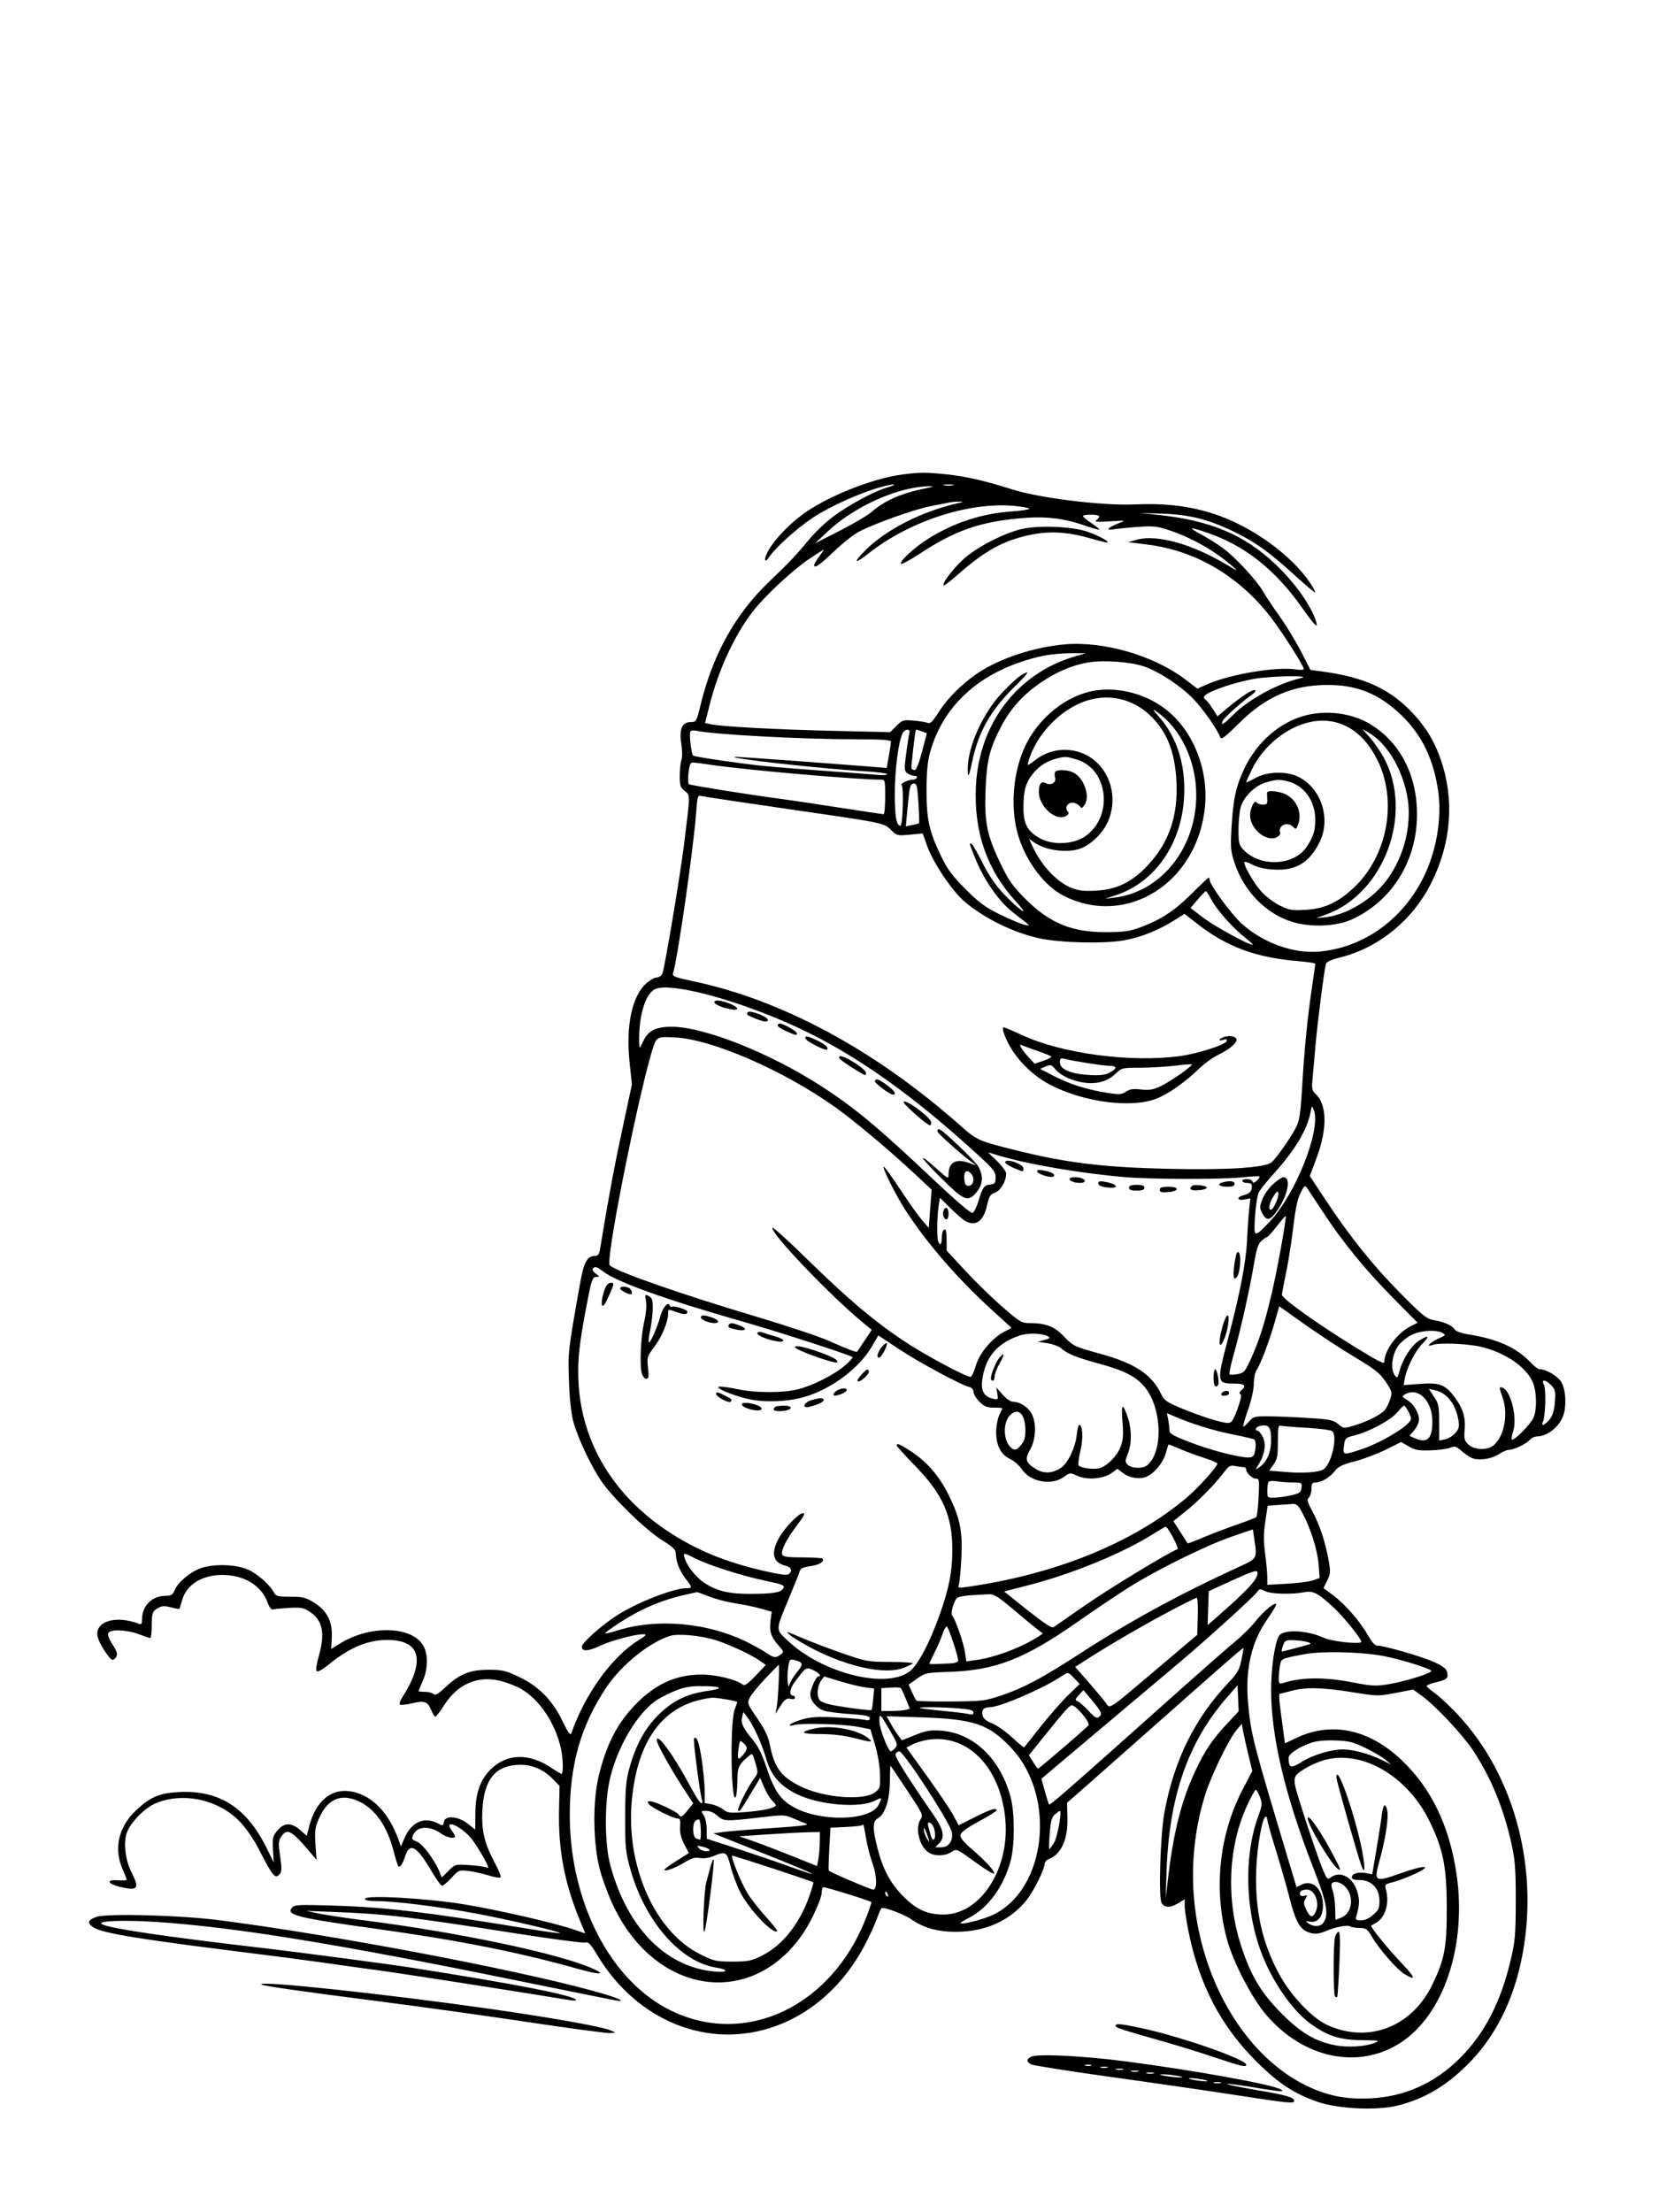 <svg xmlns="http://www.w3.org/2000/svg" width="864" height="1152" viewBox="0 0 864 1152" version="1.1">
	<path d="M 469.955 247.099 C 453.947 249.170, 429.771 258.948, 417.301 268.396 C 409.905 274, 402.592 281.919, 399.850 287.295 C 397.597 291.710, 398.198 293.656, 400.667 289.940 C 403.843 285.157, 415.042 275.099, 423.331 269.584 C 432.116 263.739, 447.978 256.597, 458.840 253.597 C 465.892 251.649, 468.470 251.952, 461.756 253.940 C 454.995 255.941, 441.118 263.490, 433.500 269.312 C 429.650 272.254, 424.140 277.550, 421.257 281.080 C 415.051 288.678, 411.034 292.916, 400.483 303 C 383.046 319.665, 371.267 340.791, 364.939 366.750 C 362.759 375.696, 362.592 376, 359.865 376 C 355.239 376, 353.639 379.534, 354.801 387.193 C 355.360 390.885, 355.393 394.460, 354.878 395.815 C 354.395 397.088, 354 400.768, 354 403.993 C 354 409.115, 354.328 410.113, 356.601 411.901 C 359.519 414.196, 359.528 412.931, 356.409 438.500 C 354.325 455.586, 346.022 505.089, 344.885 507.215 C 344.360 508.197, 343.061 509, 342 509 C 340.938 509, 338.536 510.347, 336.661 511.993 C 329.145 518.592, 325.852 534.191, 327.909 553.446 L 329.111 564.692 324.052 588.257 C 319.834 607.906, 317.047 622.914, 312.447 650.750 C 312.067 653.047, 311.369 654, 310.065 654 C 305.736 654, 304.082 657.065, 301.971 669 C 295.786 703.957, 295.788 703.937, 296.300 719 C 296.604 727.954, 297.447 735.986, 298.504 740 C 300.687 748.295, 307.522 762.919, 313.049 771.123 C 318.978 779.922, 336.075 796.574, 344.752 802 C 350.654 805.690, 351.953 806.968, 351.974 809.101 C 352.014 813.159, 353.981 818.158, 357.124 822.191 C 360.588 826.638, 360.635 827, 357.747 827 C 351.105 827, 332.913 833.988, 322.096 840.695 C 314.091 845.657, 303 855.445, 303 857.545 C 303 860.084, 306.369 859.927, 312.346 857.111 C 318.402 854.257, 330.687 850.982, 335.197 851.019 C 337.037 851.034, 336.496 851.666, 332.500 854.162 C 318.636 862.824, 304.784 881.988, 297.594 902.450 C 297.053 903.990, 296.072 902.681, 292.927 896.216 C 287.580 885.229, 280.601 878.138, 270.322 873.251 C 263.326 869.925, 261.655 869.531, 254.500 869.524 C 244.758 869.515, 239.399 871.676, 232 878.597 C 228.139 882.208, 226.657 883.057, 225.767 882.167 C 225.125 881.525, 223.115 881, 221.300 881 C 219.485 881, 218 880.832, 218 880.627 C 218 880.422, 218.964 878.076, 220.141 875.413 C 222.937 869.093, 223.061 861.519, 220.442 856.960 C 214.581 846.757, 192.873 846.131, 177.313 855.716 L 172.500 858.681 172.813 852.590 C 173.232 844.445, 170.271 838.693, 163.501 834.500 C 159.265 831.877, 157.727 831.499, 151.253 831.490 C 144.885 831.482, 143.701 831.202, 142.796 829.490 C 140.384 824.931, 133.376 818.910, 128.245 816.990 C 121.743 814.558, 111.228 814.362, 104.795 816.554 C 99.241 818.447, 92.722 823.843, 91.017 827.960 C 89.960 830.511, 89.206 831, 86.329 831 C 79.259 831, 74 836.143, 74 843.057 C 74 845.595, 73.673 846.088, 72.330 845.573 C 61.123 841.273, 50.667 843.816, 50.667 850.842 C 50.667 852.730, 52.111 856.100, 54.392 859.536 C 57.462 864.159, 58.372 864.936, 59.559 863.951 C 61.617 862.243, 61.359 860.499, 58.384 856.003 C 56.944 853.829, 56.030 851.363, 56.352 850.525 C 57.206 848.301, 65.815 848.558, 72.239 850.999 C 75.133 852.099, 77.838 852.999, 78.250 852.999 C 78.662 853, 79.007 850.188, 79.015 846.750 C 79.032 839.882, 79.427 838.865, 82.754 837.112 C 84.444 836.222, 86.034 836.201, 89.105 837.028 C 91.358 837.635, 93.300 837.989, 93.421 837.816 C 93.541 837.642, 94.214 835.502, 94.917 833.061 C 97.400 824.429, 106.787 819.308, 118.417 820.241 C 128.604 821.059, 136.481 826.432, 139.367 834.530 C 140.240 836.981, 141.302 838.356, 142.141 838.123 C 142.888 837.916, 146.650 837.550, 150.500 837.310 C 156.325 836.947, 158.047 837.219, 160.759 838.928 C 168.016 843.501, 169.514 850.214, 166.010 862.464 C 164.855 866.503, 164.392 869.792, 164.907 870.307 C 165.421 870.821, 168.123 869.294, 171.350 866.665 C 182.059 857.943, 191.511 854, 201.714 854 C 219.092 854, 221.795 864.732, 209.321 884.210 C 208.367 885.700, 207.901 887.235, 208.287 887.621 C 208.673 888.006, 211.428 887.737, 214.410 887.022 C 221.053 885.428, 222.677 885.982, 224.559 890.486 C 225.366 892.419, 226.358 893.975, 226.763 893.944 C 227.169 893.914, 229.223 891.211, 231.329 887.938 C 238.510 876.778, 248.970 872.339, 260.890 875.393 C 264.322 876.273, 269.078 878.134, 271.459 879.529 C 281.081 885.167, 289.268 897.446, 292.111 910.500 C 293.218 915.583, 293.452 922.811, 292.541 923.777 C 292.398 923.929, 289.944 922.481, 287.088 920.559 C 275.521 912.775, 263.856 913.091, 255.532 921.415 C 249.979 926.968, 247.611 933.856, 247.548 944.635 L 247.500 952.770 243.639 949.713 C 238.614 945.734, 231.686 945.193, 231.182 948.740 C 230.878 950.876, 230.729 950.911, 227.981 949.490 C 221.005 945.883, 214.353 948.750, 210.788 956.902 L 208.777 961.500 207.508 957.945 C 202.625 944.262, 194.204 935.399, 183.887 933.087 C 173.033 930.654, 164.417 937.514, 160.930 951.365 L 159.763 955.999 156.347 952.999 C 151.745 948.959, 148.001 949.022, 144.487 953.198 C 142.037 956.110, 141.831 956.995, 142.176 963.113 L 142.556 969.830 138.915 962.454 C 128.437 941.226, 114.244 932.135, 93.238 933.199 C 83.047 933.715, 78.371 935.702, 70.900 942.690 C 61.708 951.288, 59.107 962.672, 63.873 973.446 C 65.043 976.090, 66 978.538, 66 978.884 C 66 979.231, 63.921 979.349, 61.380 979.147 C 54.828 978.626, 56.012 981.114, 63.082 982.723 C 71.883 984.726, 72.762 983.410, 68.388 974.779 C 65.315 968.715, 64.235 959.847, 65.940 954.680 C 67.699 949.351, 75.124 941.623, 80.854 939.158 C 95.591 932.819, 114.864 937.295, 125.836 949.606 C 128.544 952.643, 132.418 958.355, 134.447 962.298 C 142.372 977.706, 143.286 978.770, 145.891 975.631 C 146.739 974.610, 146.739 972.327, 145.893 966.639 C 144.905 959.993, 144.970 958.695, 146.403 956.508 C 149.535 951.728, 151.786 953, 162.312 965.500 L 164.838 968.500 164.292 960.481 C 163.824 953.611, 164.069 951.711, 165.999 947.223 C 170.456 936.864, 177.417 933.736, 186.668 937.936 C 195.354 941.880, 201.603 950.795, 205.035 964.136 C 206.032 968.011, 207.114 971.447, 207.440 971.773 C 208.364 972.697, 209.645 970.853, 210.980 966.680 C 213.368 959.211, 217.004 961.213, 224.611 974.189 C 227.129 978.485, 229.666 982, 230.249 982 C 230.831 982, 233.028 980.136, 235.131 977.858 C 238.864 973.815, 239.075 973.730, 243.998 974.313 C 246.771 974.642, 251.501 975.686, 254.508 976.634 C 257.515 977.582, 260.294 978.039, 260.683 977.650 C 261.072 977.261, 259.765 973.918, 257.779 970.222 C 252.248 959.926, 250.663 953.235, 251.223 942.560 C 252.079 926.262, 258.252 919, 271.249 919 C 277.418 919, 283.271 921.621, 288.001 926.501 L 291.415 930.023 291.139 942.761 C 290.697 963.160, 293.983 980.558, 301.908 999.778 L 304.816 1006.829 299.189 1004.893 C 289.417 1001.531, 261.435 995.053, 243.136 991.916 C 223.460 988.544, 190 986.613, 190 988.850 C 190 989.594, 192.207 990, 196.250 990.001 C 205.449 990.003, 227.218 992.676, 246 996.109 C 263.206 999.254, 292.333 1006, 291.651 1006.682 C 291.435 1006.899, 283.212 1005.750, 273.379 1004.130 C 222.328 995.717, 200.340 993.115, 173.491 992.312 C 155.213 991.766, 153.357 991.865, 152.029 993.465 C 148.881 997.258, 154.646 998.682, 197 1004.574 C 238.835 1010.395, 270.536 1016.692, 300.291 1025.093 C 312.239 1028.466, 316.216 1028.439, 308.500 1025.037 C 290.728 1017.201, 238.443 1006.195, 189.626 1000.013 C 180.345 998.838, 169.770 997.248, 166.126 996.479 L 159.500 995.082 172.500 995.578 C 201.197 996.674, 212.448 997.995, 270.494 1007.084 C 288.091 1009.840, 303.454 1011.852, 304.634 1011.556 C 306.439 1011.103, 307.475 1012.167, 311.140 1018.244 C 332.002 1052.827, 369.514 1067.645, 404.174 1054.996 C 423.507 1047.940, 439.803 1033.060, 450.445 1012.743 C 452.820 1008.209, 455.566 1002.250, 456.547 999.500 C 457.528 996.750, 458.630 994.149, 458.996 993.719 C 459.818 992.754, 470.460 996.646, 474.392 999.350 C 481.084 1003.951, 488.103 1005.951, 497.645 1005.976 C 513.152 1006.017, 526.151 1000.172, 534.775 989.284 C 538.368 984.748, 543.998 973.420, 543.999 970.725 C 544 969.749, 545.013 968.559, 546.250 968.081 C 552.672 965.601, 556.202 957.819, 555.910 946.786 L 555.699 938.799 566.710 929.149 C 572.767 923.842, 588.626 909.825, 601.954 898 C 636.258 867.563, 647.285 857.949, 647.554 858.243 C 647.683 858.384, 647.214 861.200, 646.514 864.500 C 645.444 869.538, 644.403 871.382, 640.022 876 C 622.225 894.762, 611.581 916.226, 606.432 943.738 C 604.336 954.935, 603.280 987.785, 604.917 990.844 C 606.358 993.537, 609.509 993.597, 613.750 991.011 L 617 989.029 617 992.608 C 617 994.576, 617.892 1000.561, 618.981 1005.908 C 624.645 1033.702, 635.816 1055.050, 654.389 1073.569 C 665.718 1084.867, 674.174 1090.408, 686.500 1094.614 C 696.841 1098.142, 716.563 1099.111, 727.230 1096.614 C 741.978 1093.161, 754.430 1085.610, 766.544 1072.775 C 778.883 1059.702, 787.618 1042.319, 792.048 1022.024 C 802.345 974.846, 789.257 924.321, 758.363 891.984 C 754.304 887.736, 749.187 883.016, 746.992 881.494 C 744.796 879.973, 743 878.384, 743 877.964 C 743 877.543, 745.251 876.659, 748.003 875.999 C 753.633 874.649, 754.436 873.874, 753.611 870.587 C 753.202 868.957, 751.213 867.469, 746.767 865.469 C 740.338 862.577, 721.077 857.003, 717.500 857 C 716.139 856.999, 714.593 855.383, 712.662 851.945 C 708.605 844.722, 700.812 835.678, 694.609 830.995 L 689.269 826.963 691.195 823.071 C 692.908 819.609, 692.996 818.478, 691.999 812.839 C 690.280 803.128, 687.332 794.136, 683.614 787.272 C 680.809 782.092, 680.473 780.852, 681.621 779.900 C 682.379 779.270, 683 777.235, 683 775.378 C 683 772.639, 683.388 772, 685.050 772 C 688.131 772, 692.538 769.406, 695.171 766.040 C 697.046 763.645, 699.128 762.630, 705.509 761 C 709.904 759.877, 717.155 757.149, 721.622 754.937 L 729.744 750.916 733.618 753.202 C 736.861 755.115, 738.715 755.450, 744.996 755.257 C 749.123 755.131, 753.731 754.519, 755.236 753.898 C 757.680 752.890, 758.351 753.101, 761.505 755.870 C 763.447 757.576, 766.181 759.258, 767.579 759.609 C 771.476 760.587, 777.582 759.434, 780.858 757.101 C 782.481 755.946, 784.770 755, 785.944 755 C 788.536 755, 795.141 751.740, 796.939 749.573 C 797.657 748.708, 799.337 748, 800.672 748 C 805.686 748, 811.847 743.153, 814.020 737.500 C 815.959 732.453, 815.490 723.529, 813.081 719.631 C 811.135 716.483, 805.158 713, 801.700 713 C 801.007 713, 798.879 711.344, 796.970 709.320 C 789.919 701.843, 779.851 697.293, 765.168 694.947 C 761.356 694.338, 758.170 693.268, 757.708 692.442 C 756.548 690.370, 752.192 688.352, 747.024 687.492 C 742.965 686.817, 741.332 685.524, 729.512 673.624 C 715.240 659.255, 703.220 644.284, 690.431 624.949 L 682.129 612.397 685.634 603.066 C 691.409 587.692, 691.160 575.075, 684.973 569.475 C 683.369 568.024, 683.104 566.787, 683.501 562.603 C 683.767 559.796, 684.464 551.875, 685.051 545 C 686.108 532.598, 689.641 504.982, 690.566 501.888 C 690.873 500.859, 693.479 499.678, 697.774 498.622 C 718.069 493.634, 735.797 479.117, 745.547 459.500 C 755.795 438.881, 757.524 416.651, 750.488 395.966 C 747.238 386.409, 742.897 379.083, 736.196 371.845 C 724.018 358.691, 710.498 352.496, 687.482 349.524 L 682.464 348.876 677.629 339.395 C 674.969 334.181, 670.003 325.996, 666.593 321.207 C 663.182 316.418, 659.215 310.456, 657.776 307.958 C 654.389 302.078, 643.309 290.131, 636.836 285.379 C 634.046 283.332, 629.004 280.169, 625.632 278.351 C 618.354 274.427, 619.163 274.154, 628.575 277.356 C 648.340 284.080, 664.090 296.553, 678.328 316.756 C 684.602 325.659, 686.668 327.715, 685.479 323.875 C 682.835 315.338, 674.719 303.857, 664.278 293.885 C 648.051 278.388, 630.195 270.921, 602.500 268.052 L 593.500 267.120 605 267.475 C 619.116 267.911, 629.061 270.356, 641.944 276.556 C 653.720 282.224, 660.764 287.225, 674.037 299.343 C 679.774 304.580, 684.654 308.680, 684.880 308.453 C 685.107 308.226, 684.056 306.171, 682.544 303.887 C 672.710 289.027, 651.692 273.910, 632.025 267.552 C 619.165 263.395, 607.082 261.998, 590 262.694 C 573.866 263.351, 541.177 259.309, 527.500 254.964 C 512.951 250.343, 503.122 248.081, 493 247.025 C 482.210 245.900, 479.153 245.910, 469.955 247.099 M 491.750 252.706 C 492.988 252.944, 495.012 252.944, 496.250 252.706 C 497.488 252.467, 496.475 252.272, 494 252.272 C 491.525 252.272, 490.512 252.467, 491.750 252.706 M 473.241 254.572 C 458.688 257.761, 441.902 266.582, 431.115 276.711 L 424.500 282.922 437.500 276.302 C 444.650 272.661, 452.167 268.198, 454.205 266.384 C 460.396 260.874, 469.397 256.887, 481 254.516 C 486.525 253.387, 486.900 253.189, 483.500 253.194 C 481.300 253.198, 476.684 253.818, 473.241 254.572 M 494.500 261.657 C 493.400 261.891, 488.904 262.774, 484.508 263.620 C 476.379 265.185, 456.523 272.238, 447.557 276.745 C 444.838 278.111, 438.909 282.778, 434.380 287.115 C 426.802 294.372, 424 296.283, 424 294.194 C 424 293.751, 425.125 291.864, 426.500 290 C 427.875 288.136, 429 286.460, 429 286.275 C 429 286.090, 425.526 288.284, 421.279 291.149 C 412.635 296.982, 398.201 310.463, 392.017 318.478 C 382.487 330.830, 374.215 348.730, 369.594 367 L 367.191 376.500 370.345 377.181 C 375.916 378.385, 404.681 379.918, 434.538 380.604 L 463.576 381.270 466.828 378.018 C 469.900 374.946, 470.397 374.792, 475.790 375.244 C 478.931 375.507, 482.257 376.046, 483.183 376.442 C 484.494 377.003, 485.780 375.716, 488.995 370.625 C 493.233 363.915, 500.857 356.258, 508.619 350.918 C 520.170 342.971, 538.594 336.852, 555 335.514 C 575.052 333.878, 601.016 341.462, 617.042 353.635 L 623.583 358.604 628.929 356.261 C 640.847 351.038, 665.026 347.021, 674.973 348.612 C 677.363 348.994, 679 348.859, 679 348.280 C 679 346.927, 668.847 330.886, 663.006 323.013 C 646.461 300.709, 623.288 286.756, 597.500 283.571 L 587.500 282.336 591.945 281.077 C 602.259 278.156, 620.690 283.221, 638.556 293.888 C 644.679 297.544, 645.086 297.673, 642 294.980 C 632.626 286.801, 620.548 279.942, 608.583 276.003 C 602.582 274.027, 600.464 273.813, 592.583 274.383 C 587.588 274.744, 581.925 275.308, 580 275.636 C 575.534 276.397, 576.917 274.684, 582.524 272.510 C 586.496 270.970, 586.491 270.969, 578 271.479 C 570.754 271.914, 569.756 271.791, 571.234 270.646 C 572.188 269.907, 572.676 269.009, 572.318 268.651 C 571.410 267.743, 563.995 267.832, 564.022 268.750 C 564.034 269.163, 566.035 270.836, 568.469 272.470 C 570.902 274.103, 572.728 275.605, 572.526 275.807 C 572.324 276.010, 568.787 275.012, 564.668 273.590 C 553.429 269.711, 544.007 268.701, 530.653 269.944 C 509.976 271.868, 497.146 276.422, 479.229 288.198 C 474.130 291.550, 469.659 293.993, 469.294 293.627 C 468.148 292.481, 476.197 285.050, 483.596 280.423 C 496.820 272.153, 511.324 267.421, 526.750 266.344 C 531.837 265.989, 536 265.355, 536 264.934 C 536 264.514, 532.562 263.848, 528.360 263.455 C 504.693 261.237, 473.688 271.335, 452.250 288.243 C 444.843 294.084, 444.074 293.193, 450.750 286.505 C 461.387 275.849, 479.906 266.392, 498.500 262.120 C 501.950 261.327, 502.087 261.203, 499.500 261.216 C 497.850 261.225, 495.600 261.423, 494.500 261.657 M 532.168 275.468 C 523.676 277.399, 510.847 283.771, 503.500 289.708 C 497.848 294.275, 490.348 303.682, 491.467 304.801 C 491.748 305.081, 495.020 302.615, 498.739 299.319 C 512.995 286.684, 522.849 281.307, 537 278.440 C 547.058 276.402, 556.329 277.002, 568.290 280.467 C 572.801 281.773, 576.645 282.689, 576.832 282.501 C 577.522 281.812, 572.231 278.970, 566.447 276.923 C 558.633 274.158, 541.186 273.417, 532.168 275.468 M 543.113 341.545 C 512.237 348.243, 491.338 366.182, 484.316 392.014 C 483.065 396.617, 482.546 402.274, 482.527 411.500 C 482.496 426.637, 483.910 433.014, 490.171 445.963 C 493.470 452.785, 495.934 456.096, 502.884 463.046 C 510.067 470.230, 513.089 472.442, 521.003 476.312 C 526.226 478.866, 531.850 481.222, 533.500 481.546 C 536.887 482.212, 537.521 482.901, 527.698 475.243 C 519.944 469.199, 512.182 457.948, 507.468 445.917 C 504.656 438.743, 504.637 438.657, 506.025 439.515 C 506.589 439.864, 508.673 443.378, 510.657 447.324 C 515.294 456.549, 518.855 461.698, 524.518 467.360 C 532.424 475.266, 536.215 477.180, 529.393 469.821 C 514.075 453.296, 507.052 433.160, 508.260 409.229 C 509.898 376.787, 529.710 350.767, 559.500 341.932 L 565.500 340.153 557.500 340.156 C 553.100 340.158, 546.626 340.783, 543.113 341.545 M 566.347 345.028 C 558.275 346.481, 550.526 349.760, 542.534 355.105 C 533.212 361.341, 526.428 368.754, 521.550 378.038 C 515.373 389.791, 513.885 395.772, 513.280 411.276 C 512.617 428.248, 514.005 435.060, 521.140 449.849 C 525.305 458.484, 527.405 461.475, 533.816 467.903 C 546.675 480.796, 558.279 485.557, 576.500 485.414 C 585.700 485.341, 588.603 484.912, 594.242 482.791 C 604.791 478.822, 611.809 474.176, 620.738 465.250 C 625.276 460.712, 629.217 457, 629.495 457 C 629.773 457, 629.998 457.563, 629.996 458.250 C 629.988 460.641, 641.167 475.952, 646.438 480.769 C 657.635 491.003, 673.776 496.815, 687.383 495.512 C 713.823 492.980, 736.432 474.071, 745.375 447.011 C 749.155 435.575, 750.481 423.203, 749.066 412.572 C 746.835 395.807, 740.517 382.630, 729.807 372.406 C 718.177 361.302, 706.879 356.665, 691.500 356.684 C 673.187 356.705, 659.377 362.665, 645.280 376.629 C 637.866 383.971, 635.948 385.412, 635.494 383.980 C 634.348 380.371, 626.662 369.344, 621.656 364.128 C 615.036 357.231, 603.768 349.792, 595.776 347.041 C 588.575 344.564, 574.340 343.590, 566.347 345.028 M 531.500 351.849 C 529.850 352.862, 525.500 356.879, 521.832 360.776 C 511.865 371.369, 504 388.836, 504 400.377 C 504 405.762, 504.611 404.738, 506.337 396.459 C 509.514 381.223, 515.921 369.899, 528.238 357.750 C 536.180 349.917, 536.966 348.494, 531.500 351.849 M 653.016 353.534 C 648.900 354.279, 642.600 355.870, 639.016 357.070 C 628.190 360.694, 625.166 362.749, 628.041 364.525 C 628.613 364.879, 630.198 366.938, 631.564 369.101 L 634.047 373.034 639.844 368.209 C 646.897 362.340, 652.883 358.550, 653.742 359.409 C 654.093 359.759, 653.448 360.698, 652.311 361.495 C 647.373 364.953, 637.875 373.365, 636.945 375.103 C 635.266 378.239, 637.348 377.254, 641.547 372.924 C 649.801 364.415, 665.118 355.979, 677.500 353.123 C 684.210 351.576, 661.758 351.953, 653.016 353.534 M 566.083 360.531 C 554.239 363.840, 543.022 372.773, 536.074 384.429 C 527.793 398.323, 525.453 419.835, 530.489 435.777 C 534.709 449.134, 544.186 461.529, 553.966 466.481 C 586.866 483.140, 623.966 459.557, 627.579 419.689 C 629.359 400.046, 621.029 379.882, 606.649 369.025 C 595.023 360.247, 579.064 356.905, 566.083 360.531 M 567.184 364.502 C 553.046 368.466, 539.673 382.095, 535.485 396.809 C 534.878 398.940, 535.180 398.849, 539.391 395.635 C 545.293 391.130, 552.577 389.501, 559.850 391.061 C 575.385 394.393, 583.766 412.275, 577.040 427.742 C 574.560 433.445, 568.725 439.381, 563.422 441.597 C 556.651 444.426, 544.925 443.080, 538.725 438.761 L 535.951 436.829 537.698 440.664 C 542.290 450.746, 550.585 459.530, 558.292 462.474 C 561.865 463.838, 564.840 464.150, 570.919 463.799 C 581.771 463.170, 589.620 459.299, 597.827 450.525 C 608.841 438.752, 613.577 424.883, 612.690 407 C 611.905 391.163, 607.546 380.445, 598.496 372.103 C 589.862 364.145, 578.391 361.360, 567.184 364.502 M 603.765 373.435 C 613.059 384.071, 617.574 398.601, 616.681 415 C 615.346 439.500, 601.583 459.357, 581.238 466.136 L 575.500 468.047 580.461 467.431 C 604.797 464.406, 623 441.542, 623 414 C 623 396.368, 615.035 379.498, 602.562 370.711 C 599.875 368.818, 600.022 369.151, 603.765 373.435 M 680.500 372.389 C 666.843 375.718, 654.507 386.357, 647.903 400.500 C 643.579 409.762, 642.228 416.163, 641.349 431.549 C 640.786 441.403, 640.966 443.387, 642.960 449.381 C 647.900 464.226, 659.387 475.934, 673.096 480.098 C 682.732 483.025, 695.996 482.470, 704 478.804 C 725.030 469.175, 737.970 448.298, 737.970 424 C 737.970 403.273, 728.850 386.011, 713 376.737 C 703.968 371.452, 691.297 369.757, 680.500 372.389 M 682.326 375.988 C 670.230 378.544, 658.054 388.354, 652.189 400.268 C 650.435 403.831, 649 406.996, 649 407.302 C 649 407.609, 651.138 406.653, 653.750 405.180 C 660.036 401.634, 670.353 401.426, 676.595 404.721 C 688.396 410.950, 693.261 426.728, 687.103 438.798 C 681.747 449.296, 674.885 453.418, 663.712 452.845 C 658.771 452.592, 655.162 451.776, 652.250 450.254 C 649.913 449.032, 648 448.490, 648 449.049 C 648 451.345, 653.392 460.470, 657.171 464.570 C 659.396 466.984, 663.652 470.151, 666.629 471.607 C 671.449 473.965, 672.901 474.205, 679.909 473.799 C 689.670 473.234, 696.674 470.056, 704.798 462.507 C 722.726 445.846, 728.047 416.765, 717.104 395.250 C 709.308 379.920, 696.716 372.946, 682.326 375.988 M 359.545 380.928 C 358.807 382.122, 360.049 392.912, 360.991 393.494 C 362.122 394.193, 386.509 397.757, 398 398.902 C 403.775 399.478, 418.175 400.632, 430 401.465 C 441.825 402.299, 453.863 403.215, 456.750 403.500 C 459.637 403.784, 462 403.627, 462 403.150 C 462 402.674, 456.488 401.973, 449.750 401.593 C 428.172 400.378, 376.624 394.603, 383 394.115 C 384.219 394.022, 429.111 397.297, 455.655 399.416 L 461.811 399.907 462.905 393.622 C 463.507 390.165, 464 386.811, 464 386.168 C 464 385.322, 459.114 384.997, 446.250 384.990 C 417.366 384.975, 371.441 382.507, 362.311 380.479 C 361.107 380.211, 359.862 380.414, 359.545 380.928 M 470.114 381.787 C 467.961 385.810, 466 400.772, 466 413.176 C 466 425.252, 466.830 430, 468.941 430 C 470.177 430, 470.760 409.662, 469.549 408.807 C 468.549 408.101, 473.008 406, 475.506 406 C 476.263 406, 477.160 405.550, 477.500 405 C 477.840 404.450, 477.277 404, 476.250 404 C 475.223 404, 473.568 403.405, 472.574 402.677 C 470.905 401.458, 470.855 400.662, 471.925 392.427 C 472.563 387.517, 473.321 382.712, 473.610 381.750 C 474.317 379.394, 471.378 379.425, 470.114 381.787 M 476.934 380.250 C 476.317 382.568, 474.408 399.707, 474.706 400.250 C 474.933 400.663, 475.697 401, 476.405 401 C 477.190 401, 478.666 397.265, 480.194 391.417 L 482.696 381.835 480.283 380.917 C 477.788 379.969, 477.048 379.821, 476.934 380.250 M 713.587 384.258 C 715.835 386.817, 719.086 391.561, 720.812 394.799 C 736.263 423.787, 720.859 465.302, 690.587 476.259 L 685.500 478.100 690 477.667 C 701.193 476.591, 714.797 468.356, 722.365 458.077 C 731.698 445.398, 735.695 428.210, 732.699 413.637 C 729.777 399.423, 722.044 386.932, 712.834 381.552 L 709.500 379.604 713.587 384.258 M 550.500 394.935 C 545.503 396.152, 541.344 398.759, 538.069 402.729 C 534.182 407.442, 533.013 411.569, 533.006 420.602 C 532.999 429.198, 535.179 433.113, 542 436.751 C 548.381 440.155, 558.831 439.701, 564.785 435.761 C 580.017 425.681, 577.464 400.482, 560.707 395.506 C 555.200 393.870, 554.935 393.855, 550.500 394.935 M 359.656 397.750 C 358.544 399.558, 357.879 407.807, 358.800 408.376 C 359.806 408.998, 390.058 413.831, 406.500 415.996 C 411.450 416.648, 425.360 418.716, 437.410 420.591 C 449.461 422.466, 459.699 424, 460.160 424 C 460.622 424, 461 419.950, 461 415 C 461 406.090, 460.975 406, 458.524 406 C 446.460 406, 390.342 401.137, 371.500 398.458 C 359.641 396.772, 360.236 396.808, 359.656 397.750 M 549.494 402.009 C 549.152 402.564, 549.147 403.886, 549.484 404.948 C 550.285 407.475, 547.223 409.264, 544.605 407.799 C 542.350 406.537, 541.038 408.182, 541.015 412.300 C 540.974 419.863, 549.750 427.810, 555.027 424.986 C 556.608 424.139, 556.861 423.538, 556.047 422.557 C 554.457 420.641, 555.870 418, 558.485 418 C 559.733 418, 561.349 418.716, 562.075 419.590 C 563.275 421.036, 563.513 421.019, 564.697 419.399 C 567.962 414.934, 564.698 405.178, 558.970 402.279 C 555.990 400.771, 550.359 400.611, 549.494 402.009 M 658.992 407.529 C 653.378 409.261, 647.553 415.118, 646.095 420.500 C 645.499 422.700, 645.009 427.922, 645.006 432.104 C 645.001 438.830, 645.288 440.019, 647.496 442.401 C 656.046 451.627, 673.605 450.993, 680.332 441.215 C 683.936 435.977, 685.003 432.639, 684.978 426.685 C 684.938 417.245, 679.379 409.310, 671.219 407.044 C 666.500 405.734, 664.567 405.810, 658.992 407.529 M 473.629 411.750 C 473.328 413.813, 472.787 418.829, 472.425 422.898 L 471.767 430.297 475.061 429.638 C 476.872 429.276, 478.486 428.847, 478.647 428.686 C 478.808 428.525, 478.661 423.805, 478.319 418.197 C 477.781 409.363, 477.462 408, 475.937 408 C 474.666 408, 474.024 409.043, 473.629 411.750 M 659.894 412.750 C 659.836 413.163, 659.870 414.738, 659.969 416.250 C 660.122 418.569, 659.757 419, 657.634 419 C 656.250 419, 654.802 418.489, 654.417 417.865 C 653.410 416.236, 651.078 420.818, 651.039 424.500 C 650.965 431.497, 659.315 438.544, 664.747 436.069 C 666.073 435.465, 666.958 434.415, 666.714 433.736 C 665.345 429.922, 670.397 427.540, 673.427 430.570 C 674.853 431.996, 675.088 431.899, 675.998 429.505 C 678.245 423.595, 675.655 416.893, 669.938 413.827 C 666.550 412.010, 660.096 411.318, 659.894 412.750 M 362.542 423.217 C 361.200 441.665, 352.909 499.241, 350.467 507.076 C 350.068 508.357, 351.988 509.074, 360.738 510.910 C 407.183 520.655, 455.615 546.756, 499.839 585.873 C 508.842 593.837, 509.387 594.082, 529 598.980 C 555.504 605.599, 574.907 607.937, 609.553 608.685 C 639.719 609.336, 659.127 608.054, 662.314 605.199 C 664.918 602.867, 672.341 592.251, 674.926 587.162 C 676.748 583.577, 677.293 580.108, 678.069 567.162 C 679.328 546.166, 680.787 531.137, 683.082 515.500 C 684.132 508.350, 684.993 502.221, 684.995 501.879 C 684.998 501.538, 681.288 500.951, 676.750 500.576 C 653.962 498.693, 639 493.170, 623.189 480.805 L 616.878 475.870 612.189 478.874 C 603.680 484.326, 594.200 488.138, 585.277 489.695 C 574.593 491.559, 552.187 491.001, 541.176 488.596 C 527.609 485.633, 512.231 478.028, 502.054 469.249 C 495.751 463.812, 485.975 449.216, 482.908 440.664 L 480.529 434.030 473.825 434.653 C 467.297 435.260, 467.040 435.194, 464.005 432.159 C 460.303 428.457, 460.960 428.587, 405 420.513 C 383.825 417.458, 365.761 414.728, 364.859 414.446 C 363.449 414.007, 363.122 415.244, 362.542 423.217 M 623.750 468.453 L 619.999 472.840 626.750 477.965 C 632.615 482.418, 650.118 492, 652.386 492 C 652.822 492, 650.979 490.261, 648.290 488.135 C 641.854 483.047, 633.740 473.871, 630.833 468.392 C 629.552 465.976, 628.278 464.015, 628.002 464.033 C 627.726 464.051, 625.812 466.040, 623.750 468.453 M 341.430 514.965 C 335.997 517.163, 332.303 529.787, 332.933 544 C 333.029 546.152, 333.308 545.918, 334.943 542.316 C 337.491 536.706, 341.602 534.620, 350 534.677 C 366.858 534.792, 400.961 548.340, 427.500 565.465 C 444.900 576.693, 457.293 586.984, 485.300 613.459 C 497.396 624.892, 505.637 631.969, 506.481 631.646 C 507.240 631.354, 508.654 628.502, 509.622 625.308 C 511.806 618.109, 512.471 617.197, 515.823 616.809 C 518.149 616.541, 518.500 616.047, 518.500 613.049 C 518.500 609.860, 517.322 608.542, 503 595.704 C 469.409 565.594, 439.558 545.414, 409.095 532.224 C 379.749 519.518, 349.342 511.762, 341.430 514.965 M 372 521.839 C 372 522.961, 375.987 524.719, 380.411 525.549 C 385.304 526.467, 385.035 524.631, 379.980 522.609 C 375.605 520.858, 372 520.511, 372 521.839 M 389.439 527.099 C 388.634 528.402, 388.702 528.459, 393.372 530.395 C 397.916 532.278, 400.318 532.454, 399.788 530.865 C 399.211 529.133, 390.207 525.857, 389.439 527.099 M 405 534.036 C 405 534.605, 407.062 535.955, 409.583 537.036 C 414.873 539.303, 415 539.326, 415 538.020 C 415 537.001, 407.859 533, 406.040 533 C 405.468 533, 405 533.466, 405 534.036 M 522.562 537.250 C 525.878 547.955, 535.623 559.020, 546.903 564.889 C 564.361 573.971, 589.241 577.226, 602.225 572.124 C 608.606 569.617, 616.958 563.749, 624.500 556.475 C 627.250 553.822, 631.750 550.575, 634.500 549.260 C 639.977 546.639, 644 543.329, 644 541.442 C 644 539.750, 640.250 538.954, 637.393 540.041 C 634.437 541.165, 634.201 542.388, 637.118 541.462 C 638.645 540.978, 639.117 541.169, 638.810 542.145 C 638.208 544.056, 623.979 548.642, 614.678 549.923 C 588.999 553.459, 552.857 548.653, 532.147 538.947 C 527.514 536.776, 523.305 535, 522.794 535 C 522.283 535, 522.179 536.013, 522.562 537.250 M 419.564 539.897 C 418.883 540.999, 420.349 542.178, 425.847 544.949 C 430.147 547.116, 431.830 547.151, 430.529 545.048 C 429.450 543.301, 420.158 538.936, 419.564 539.897 M 341.764 541.695 C 337.357 546.598, 314.750 656.254, 317.592 658.943 C 320.994 662.164, 353.920 673.691, 393.317 685.454 C 409.110 690.169, 426.187 695.852, 431.266 698.083 C 442.405 702.975, 446.005 704.350, 446.403 703.866 C 446.569 703.665, 448.350 701.025, 450.362 698 L 454.021 692.500 449.760 689.016 C 432.571 674.960, 400.412 641.255, 402.345 639.321 C 402.686 638.981, 410.742 646.307, 420.247 655.601 C 441.499 676.380, 454.877 687.709, 470.500 698.154 C 481.313 705.384, 502.875 717.002, 505.474 716.999 C 506.038 716.998, 507.283 714.332, 508.240 711.075 C 510.174 704.493, 516.749 696.732, 523.242 693.364 L 526.837 691.500 515.879 681.500 C 498.503 665.645, 482.507 647.121, 471.507 630.116 C 466.584 622.507, 459.446 608.221, 460.193 607.474 C 460.440 607.226, 464.285 612.531, 468.736 619.262 C 473.186 625.993, 478.373 633.280, 480.262 635.456 L 483.696 639.413 484.437 629.456 L 485.179 619.500 476.839 611.702 C 463.512 599.238, 445.252 583.892, 435.268 576.763 C 408.577 557.704, 371.419 541.418, 352 540.267 C 344.489 539.822, 343.298 539.988, 341.764 541.695 M 531.815 545.598 C 532.392 546.644, 534.206 548.948, 535.847 550.718 L 538.829 553.937 543.469 552.356 C 546.021 551.486, 547.831 550.498, 547.492 550.158 C 547.152 549.819, 544.090 548.577, 540.687 547.397 C 537.284 546.218, 533.660 544.903, 532.634 544.475 C 531.029 543.806, 530.914 543.963, 531.815 545.598 M 437 550.858 C 437 551.330, 439.801 553.467, 443.224 555.608 C 451.025 560.485, 451 560.476, 451 558.660 C 451 557.832, 448.427 555.544, 445.281 553.577 C 439.639 550.048, 437 549.181, 437 550.858 M 552 553.278 C 552 556.821, 557.583 559.234, 567.071 559.792 C 572.814 560.129, 575.410 559.839, 577.821 558.592 C 581.944 556.461, 581.866 555, 577.631 555 C 574.517 555, 559.454 552.646, 554.250 551.345 C 552.368 550.875, 552 551.191, 552 553.278 M 544.585 555.367 L 541.670 556.579 548.585 560.191 C 556.789 564.476, 565.682 567.323, 576.110 569.003 C 582.952 570.106, 583.990 570.053, 586.390 568.480 C 588.457 567.126, 590.236 566.870, 594.279 567.345 C 598.525 567.843, 600.434 567.519, 604.500 565.610 C 609.573 563.228, 621.314 554.980, 620.620 554.286 C 620.411 554.078, 616.486 554.378, 611.897 554.954 C 607.307 555.529, 599.216 556, 593.916 556 C 584.353 556, 584.253 556.026, 580.718 559.359 C 575.231 564.534, 566.962 565.454, 557.560 561.937 C 554.426 560.764, 551.065 558.639, 549.773 557.014 C 547.676 554.377, 547.274 554.249, 544.585 555.367 M 455.601 562.837 C 455.060 563.711, 463.338 570, 465.029 570 C 467.152 570, 465.790 567.860, 461.850 565.006 C 457.473 561.836, 456.441 561.477, 455.601 562.837 M 470.600 573.838 C 470.069 574.698, 482.858 586, 484.361 586 C 484.713 586, 485 585.355, 485 584.567 C 485 582.063, 471.659 572.124, 470.600 573.838 M 682.456 579.500 C 680.758 588.324, 674.325 599.040, 663.560 610.976 C 659.851 615.088, 656.245 619.588, 655.547 620.976 C 654.848 622.364, 653.978 627.909, 653.614 633.298 C 652.847 644.664, 653.064 644.752, 661.104 636.325 C 674.763 622.010, 688.179 588.138, 684.205 578 C 683.262 575.593, 683.197 575.650, 682.456 579.500 M 488.249 589.248 C 488.676 590.527, 500.118 600.781, 505.500 604.708 L 508.500 606.897 504.277 605.463 C 497.592 603.192, 494 605.359, 494 611.662 C 494 614.018, 493.673 613.867, 488.250 609.004 C 477.631 599.482, 478.398 601.720, 489.588 612.911 C 501.543 624.867, 503.807 625.969, 507.759 621.750 C 511.880 617.351, 512.443 612.936, 509.575 607.527 C 508.057 604.665, 490.553 588, 489.065 588 C 488.387 588, 488.021 588.562, 488.249 589.248 M 519.281 604.651 C 521.877 607.173, 524 610.098, 524 611.151 C 524 615.118, 521.101 620.069, 518.183 621.086 C 515.728 621.942, 515.113 622.919, 514.056 627.638 C 512.202 635.927, 508.265 638.818, 502.809 635.898 C 501.676 635.291, 498.218 632.303, 495.125 629.256 L 489.500 623.716 488.824 628.108 C 487.952 633.775, 487.826 644.384, 488.607 646.418 C 489.641 649.112, 490.500 648.171, 490.500 644.344 C 490.500 642.312, 491.056 640.497, 491.750 640.260 C 492.654 639.952, 493 641.411, 493 645.525 L 493 651.216 502.637 661.623 C 507.938 667.347, 516.659 675.848, 522.017 680.515 C 531.371 688.661, 531.954 689, 536.630 689.006 C 544.471 689.015, 549.087 690.780, 553.646 695.514 C 558.929 700.999, 559.267 701.163, 572.997 704.964 C 591.224 710.009, 599.849 715.731, 604.758 726.035 C 606.265 729.198, 607.645 730.170, 615 733.253 C 624.957 737.425, 636.257 741, 639.489 741 C 641.402 741, 642.195 739.849, 644.424 733.834 C 646.227 728.970, 646.731 726.452, 645.993 725.996 C 645.262 725.544, 645.412 724.903, 646.453 724.039 C 649.457 721.546, 648.175 720.449, 642.287 720.475 C 633.793 720.512, 633.657 719.465, 639.351 697.931 C 645.807 673.512, 648.969 657.150, 649.483 645.500 C 649.726 640, 650.210 632.915, 650.560 629.755 L 651.195 624.011 648.098 624.630 C 644.178 625.414, 643.856 623.318, 647.750 622.365 C 650.809 621.616, 651.962 620.360, 651.985 617.750 C 651.995 616.546, 651.220 616, 649.500 616 C 648.125 616, 647 615.550, 647 615 C 647 613.547, 651.748 613.771, 652.297 615.250 C 652.637 616.168, 653.240 616.042, 654.571 614.774 C 655.566 613.824, 656.183 612.857, 655.940 612.624 C 655.698 612.391, 651.900 612.581, 647.500 613.046 C 636.269 614.234, 599.820 614.178, 585.500 612.951 C 562.337 610.966, 535.012 606.251, 519.531 601.567 L 514.563 600.064 519.281 604.651 M 523.520 604.967 C 523.149 605.567, 524.861 606.869, 527.519 608.008 C 533.091 610.396, 533 610.389, 533 608.475 C 533 606.291, 524.619 603.190, 523.520 604.967 M 540.222 610.166 C 540.697 611.592, 547.734 613.600, 548.738 612.596 C 549.799 611.534, 547.691 610.277, 543.645 609.556 C 540.711 609.034, 539.893 609.179, 540.222 610.166 M 502.190 613.750 C 502.436 616.730, 502.911 617.500, 504.500 617.500 C 506.869 617.500, 507.792 613.659, 505.954 611.445 C 503.629 608.643, 501.857 609.728, 502.190 613.750 M 557 613.893 C 557 615.049, 559.520 616, 562.582 616 C 565.308 616, 565.822 614.529, 563.418 613.607 C 561.045 612.696, 557 612.877, 557 613.893 M 663.061 616.564 C 660.892 618.524, 658.375 622.068, 657.469 624.441 C 655.940 628.447, 655.940 628.982, 657.469 631.940 C 659.680 636.216, 661.746 635.605, 665.764 629.487 C 670.979 621.547, 672.364 613, 668.435 613 C 667.649 613, 665.231 614.604, 663.061 616.564 M 572 616.257 C 572 617.241, 573.418 617.927, 576.231 618.304 C 583.085 619.223, 582.664 616.737, 575.750 615.467 C 572.796 614.924, 572 615.091, 572 616.257 M 636.750 615.689 C 633.526 616.532, 634.956 618, 639 618 C 641.889 618, 643 617.583, 643 616.500 C 643 615.023, 640.528 614.702, 636.750 615.689 M 588 618.500 C 588 619.583, 589.111 620, 592 620 C 594.889 620, 596 619.583, 596 618.500 C 596 617.417, 594.889 617, 592 617 C 589.111 617, 588 617.417, 588 618.500 M 620.714 617.619 C 619.022 619.311, 620.288 620.094, 624.250 619.807 C 626.587 619.638, 628.500 619.050, 628.500 618.500 C 628.500 617.330, 621.765 616.568, 620.714 617.619 M 677.309 621.201 C 675.774 624.212, 674.640 629.544, 673.525 639 C 672.649 646.425, 670.987 657, 669.832 662.500 C 668.676 668, 667.679 673.247, 667.615 674.160 C 667.477 676.148, 685.714 689.184, 706.599 702.027 C 718.611 709.414, 721 710.555, 721 708.909 C 721 703.263, 727.640 694.245, 734.298 690.848 L 738.285 688.814 725.769 676.157 C 711.188 661.413, 699.345 646.940, 689.226 631.500 C 685.261 625.450, 681.450 619.690, 680.758 618.701 C 679.614 617.065, 679.301 617.292, 677.309 621.201 M 604 619.557 C 604 620.768, 604.930 621.046, 608.172 620.807 C 614.139 620.368, 614.485 618, 608.583 618 C 605.101 618, 604 618.374, 604 619.557 M 663.197 623 C 660.950 626.591, 660.312 630, 661.886 630 C 663.194 630, 666.191 623.197, 665.759 621.210 C 665.477 619.913, 664.859 620.345, 663.197 623 M 491.362 630.500 C 490.646 632.364, 491.588 635, 492.969 635 C 493.536 635, 494 633.650, 494 632 C 494 628.860, 492.351 627.922, 491.362 630.500 M 665.020 638.475 C 662.675 641.514, 660.474 644.015, 660.128 644.033 C 659.783 644.052, 658.441 644.949, 657.146 646.028 C 655.217 647.635, 654.447 650.008, 652.882 659.182 C 650.604 672.536, 646.003 692.951, 642.378 705.794 C 640.935 710.905, 640.014 715.347, 640.331 715.664 C 640.647 715.981, 642.541 715.934, 644.538 715.559 C 647.883 714.931, 648.427 714.311, 651.432 707.689 C 655.720 698.242, 658.272 690.290, 662.082 674.500 C 665.014 662.353, 670.179 633.846, 669.560 633.227 C 669.407 633.074, 667.364 635.436, 665.020 638.475 M 643.584 654.250 C 642.225 660.977, 642.066 666.145, 643.230 665.757 C 644.773 665.242, 645.773 661.681, 645.900 656.250 C 646.005 651.795, 644.365 650.379, 643.584 654.250 M 309.111 660.289 C 308.227 661.173, 308.494 661.872, 310.224 663.204 C 312.457 664.922, 312.460 664.956, 310.411 664.978 C 308.522 664.998, 308.064 666.343, 305.637 679.015 C 301.556 700.323, 300.688 708.505, 301.291 719.989 C 302.920 751.076, 319.383 778.533, 347.636 797.288 C 362.348 807.054, 377.389 813.290, 397.500 817.962 C 405.714 819.870, 409.894 820.435, 410.750 819.753 C 412.843 818.083, 412.153 816.074, 409.250 815.385 C 402.382 813.753, 401.233 808.613, 405.914 800.453 C 408.754 795.502, 416.036 788, 418.003 788 C 419.586 788, 419.271 788.628, 414.367 795.247 C 409.179 802.250, 406.612 807.548, 407.406 809.617 C 407.809 810.665, 410.326 811, 417.802 811 C 423.228 811, 427.963 811.296, 428.325 811.658 C 429.719 813.052, 426.580 814.987, 421.922 815.605 C 418.135 816.107, 416.915 816.722, 416.422 818.375 C 416.074 819.544, 413.610 825.728, 410.947 832.117 C 403.748 849.388, 403.785 848.280, 410.212 854.339 C 428.411 871.497, 461.878 879.827, 473.939 870.202 C 478.208 866.795, 484.290 855.214, 489.422 840.721 C 494.233 827.135, 495.962 818.370, 495.983 807.460 C 496.017 789.446, 491.147 778.317, 476.754 763.520 C 471.393 758.009, 467.006 753.163, 467.004 752.750 C 466.996 751.273, 468.864 752.062, 474.874 756.074 C 483.037 761.526, 489.272 768.819, 494.045 778.500 C 499.978 790.532, 501.357 797.278, 500.690 811 C 500.383 817.325, 499.820 823.527, 499.441 824.782 C 498.778 826.972, 498.925 827.039, 503.125 826.451 C 548.897 820.036, 589.160 803.853, 617.192 780.602 C 623.450 775.411, 634 763.826, 634 762.145 C 634 761.732, 630.737 760.346, 626.750 759.066 C 622.763 757.786, 617.068 755.666, 614.096 754.356 C 611.124 753.046, 608.618 752.092, 608.527 752.237 C 608.435 752.382, 607.809 754.420, 607.135 756.767 C 605.681 761.830, 601.182 767.268, 597.021 768.991 C 593.327 770.521, 588.083 769.640, 584.604 766.903 L 582.006 764.860 578.845 767.111 C 574.537 770.178, 566.190 770.840, 561.050 768.523 C 557.298 766.831, 557.133 766.842, 554.256 768.969 C 547.641 773.859, 536.519 771.800, 531.935 764.835 C 530.727 763.001, 528.042 760.696, 525.966 759.714 C 521.099 757.409, 518.616 752.366, 518.802 745.163 C 518.878 742.227, 519.629 738.445, 520.470 736.759 C 521.312 735.073, 522 733.537, 522 733.346 C 522 733.156, 520.010 733, 517.577 733 C 513.971 733, 512.585 732.431, 510.077 729.923 C 508.385 728.231, 507 725.939, 507 724.829 C 507 723.571, 506.154 722.602, 504.750 722.252 C 500.271 721.137, 478.261 709.264, 467.969 702.412 L 457.438 695.400 453.994 701.296 C 447.401 712.584, 433.073 723.287, 419.032 727.415 C 410.446 729.938, 398.650 730.440, 390.200 728.641 C 381.618 726.814, 370.965 722.218, 375 722.083 C 376.376 722.038, 380.651 722.667, 384.500 723.483 C 393.556 725.401, 407.981 725.405, 415.540 723.491 C 423.408 721.500, 434.426 715.914, 440.008 711.087 C 442.478 708.951, 444.275 706.994, 444 706.740 C 442.751 705.583, 405.413 693.496, 386 687.964 C 346.549 676.723, 320.971 667.497, 313.887 661.953 C 311.141 659.804, 309.995 659.405, 309.111 660.289 M 315.184 670.750 C 312.360 678.085, 313.017 683.558, 315.964 677.250 C 320.025 668.559, 320.156 668, 318.135 668 C 316.994 668, 315.822 669.092, 315.184 670.750 M 323 671.025 C 323 671.869, 326.987 674, 328.565 674 C 329.759 674, 328.790 671.133, 327.418 670.607 C 325.022 669.687, 323 669.879, 323 671.025 M 336.441 677.660 C 336.831 679.971, 336.443 684.284, 335.467 688.491 C 333.702 696.098, 333.041 710.858, 334.269 715.250 C 334.692 716.763, 335.727 718, 336.569 718 C 337.837 718, 337.993 717.015, 337.480 712.250 C 336.880 706.674, 336.985 706.338, 340.916 701.169 C 344.680 696.221, 348 688.089, 348 683.818 C 348 681.637, 347.774 681.656, 352.784 683.424 C 356.513 684.740, 358 684.629, 358 683.034 C 358 682.054, 351.127 679.803, 350.091 680.444 C 349.585 680.756, 348.981 680.447, 348.748 679.756 C 347.998 677.527, 345.108 680.880, 343.914 685.366 C 342.432 690.930, 338.932 699, 338.001 699 C 337.587 699, 337.851 696.188, 338.589 692.750 C 339.326 689.313, 339.946 684.153, 339.965 681.285 C 339.994 676.988, 339.630 675.872, 337.897 674.945 C 335.888 673.870, 335.823 673.992, 336.441 677.660 M 663.909 688.366 C 661.113 698.240, 656.507 710.438, 654.485 713.325 C 653.656 714.509, 652.994 717.665, 652.987 720.473 C 652.979 723.424, 651.757 728.994, 650.029 733.959 C 648.410 738.612, 647.268 742.601, 647.491 742.825 C 647.715 743.048, 649.008 741.941, 650.364 740.365 C 652.697 737.656, 653.257 737.503, 660.666 737.546 C 664.975 737.572, 674.258 737.956, 681.296 738.400 C 692.661 739.116, 694.408 739.473, 696.921 741.587 C 699.712 743.936, 699.819 743.946, 705.125 742.372 C 711.839 740.380, 718.993 736.796, 721.124 734.358 C 722.017 733.336, 723.299 730.784, 723.972 728.686 C 725.138 725.058, 725.026 724.613, 721.692 719.591 C 718.695 715.077, 716.301 713.177, 705.213 706.514 C 698.079 702.226, 686.384 694.558, 679.226 689.475 L 666.212 680.232 663.909 688.366 M 365 686.025 C 365 687.213, 369.243 689, 372.065 689 C 375.056 689, 374.353 687.319, 370.851 686.098 C 366.915 684.726, 365 684.702, 365 686.025 M 636.507 691.338 C 634.356 699.284, 634.899 703.302, 637.371 697.730 C 639.477 692.983, 640.653 685, 639.247 685 C 638.683 685, 637.450 687.852, 636.507 691.338 M 379.543 689.931 C 378.788 691.152, 379.734 691.672, 384.258 692.521 C 388.889 693.389, 389.314 691.654, 384.851 690.098 C 381.012 688.759, 380.281 688.736, 379.543 689.931 M 394.463 694.059 C 393.761 695.196, 398.806 697.443, 404.250 698.419 C 409.408 699.343, 409.108 697.375, 403.876 695.967 C 401.607 695.356, 398.698 694.456, 397.411 693.966 C 395.961 693.415, 394.840 693.450, 394.463 694.059 M 735.204 695.128 C 732.841 696.298, 729.735 698.791, 728.303 700.670 C 725.084 704.890, 724.022 712.765, 726.244 715.938 C 727.676 717.982, 727.768 717.901, 728.997 713.510 C 730.734 707.305, 735.287 700.405, 739.229 698.002 C 744.226 694.955, 744.791 695.604, 740.755 699.750 C 736.920 703.690, 732.652 712.156, 731.609 717.894 L 730.992 721.288 739.746 720.638 C 749.954 719.880, 752.862 721.066, 757.918 728.046 C 761.965 733.633, 763.313 738.216, 762.784 744.597 C 762.394 749.297, 762.640 750.252, 764.750 752.234 C 767.931 755.223, 774.823 755.361, 778.036 752.500 C 783.542 747.598, 785.577 736.122, 782.471 727.500 C 780.646 722.433, 780.653 721.930, 782.543 722.655 C 786.930 724.338, 790.328 738.447, 788.025 745.423 C 787.352 747.464, 787.036 749.370, 787.324 749.658 C 788.272 750.605, 797.266 741.570, 798.648 738.282 C 800.571 733.706, 800.314 724.285, 798.134 719.500 C 794.617 711.776, 784.380 704.708, 772.106 701.528 C 765.148 699.724, 749.795 699.033, 746.125 700.357 C 742.142 701.795, 744.715 699.030, 749.251 696.999 C 752.997 695.322, 753.122 695.136, 751.193 694.103 C 747.810 692.293, 739.909 692.799, 735.204 695.128 M 531.324 695.388 C 519.469 699.242, 513.140 706.655, 511.544 718.556 C 510.766 724.353, 512.485 727.332, 517.228 728.408 C 519.840 729.001, 519.932 728.889, 519.407 725.763 L 518.860 722.500 522.180 726.250 C 524.237 728.574, 526.392 730, 527.846 730 C 531.377 730, 535.781 733.019, 537.484 736.607 C 539.858 741.609, 539.419 749.726, 536.498 754.834 C 533.588 759.924, 534.111 761.669, 539.551 765.031 C 543.593 767.530, 548.058 767.319, 552.481 764.420 C 556.091 762.055, 560.057 753.850, 560.726 747.363 C 561.031 744.413, 561.646 742, 562.095 742 C 563.917 742, 564.197 749.367, 562.618 755.767 C 561.719 759.407, 561.364 762.764, 561.829 763.229 C 563.093 764.493, 569.541 765.332, 572.427 764.608 C 576.432 763.603, 581.715 758.313, 583.572 753.450 C 584.947 749.850, 585.139 747.312, 584.572 740.246 C 583.810 730.750, 584.684 730.144, 587.402 738.285 C 589.454 744.430, 589.438 751.865, 587.361 757.055 C 585.849 760.835, 585.848 761.276, 587.347 762.775 C 589.333 764.762, 595.209 764.902, 597.480 763.017 C 605.716 756.182, 605.261 734.178, 596.652 722.902 C 592.208 717.083, 585.925 713.786, 572.126 710.034 C 560.406 706.848, 555.906 705.006, 552.500 702.002 C 551.400 701.032, 548.250 699.896, 545.500 699.478 L 540.500 698.717 543.972 697.772 C 546.808 697.001, 547.142 696.659, 545.794 695.905 C 542.849 694.256, 535.600 693.997, 531.324 695.388 M 459.114 701.582 C 456.956 704.326, 456.328 707, 457.843 707 C 458.982 707, 462.565 700.232, 461.820 699.487 C 461.494 699.161, 460.277 700.104, 459.114 701.582 M 414 701.536 C 414 702.909, 434.905 710.429, 435.915 709.419 C 436.971 708.363, 432.823 706.105, 425.102 703.534 C 417.764 701.090, 414 700.413, 414 701.536 M 520.565 706.928 C 518.834 708.840, 516.129 715.315, 516.044 717.750 C 516.020 718.438, 516.450 719, 517 719 C 517.550 719, 518.005 717.987, 518.012 716.750 C 518.019 715.513, 519.154 712.523, 520.535 710.107 C 523.290 705.288, 523.303 703.903, 520.565 706.928 M 448.605 715.890 C 447.082 717.480, 446.241 719.031, 446.736 719.337 C 447.944 720.084, 453.199 715.131, 452.463 713.939 C 451.671 712.659, 451.728 712.630, 448.605 715.890 M 632 717.500 C 632 721.609, 633.095 723.274, 634.403 721.156 C 635.177 719.904, 633.878 713, 632.869 713 C 632.391 713, 632 715.025, 632 717.500 M 804.039 721.072 C 805.279 723.390, 804.923 737.395, 803.548 740.386 C 802.267 743.174, 804.901 742.013, 807.374 738.700 C 808.676 736.957, 809.523 733.916, 809.809 729.960 C 810.192 724.664, 809.956 723.582, 807.950 721.447 C 805.010 718.317, 802.432 718.071, 804.039 721.072 M 435.443 724.418 C 434.376 725.198, 433.826 726.159, 434.220 726.553 C 435.097 727.430, 441 725.102, 441 723.879 C 441 722.513, 437.596 722.844, 435.443 724.418 M 746.815 727.297 C 749.250 730.976, 749.500 732.229, 749.500 740.752 L 749.500 750.150 752.500 749.576 C 754.150 749.260, 756.558 747.799, 757.850 746.329 C 759.787 744.126, 760.090 742.966, 759.574 739.736 C 758.248 731.444, 753.644 725.386, 747.638 724.031 L 744.130 723.240 746.815 727.297 M 637.250 724.667 C 636.563 724.942, 636 725.610, 636 726.153 C 636 727.431, 640.068 726.811, 640.115 725.525 C 640.157 724.348, 638.950 723.987, 637.250 724.667 M 373 725.901 C 373 727.403, 379.872 731.017, 380.572 729.883 C 381.324 728.666, 381.338 728.681, 377.300 726.627 C 373.623 724.758, 373 724.653, 373 725.901 M 731.655 726.133 C 729.954 727.122, 730.048 727.351, 732.856 729.059 C 736.297 731.151, 739 735.690, 739 739.374 C 739 740.734, 737.890 743.166, 736.533 744.778 L 734.067 747.709 736.580 748.855 C 743.240 751.889, 746.021 749.324, 745.978 740.185 C 745.927 729.311, 738.583 722.106, 731.655 726.133 M 422.250 729.247 C 418.357 730.496, 417.631 733.560, 421.456 732.600 C 426.059 731.445, 429 730.051, 429 729.025 C 429 727.777, 426.586 727.856, 422.250 729.247 M 386.511 730.983 C 385.816 732.107, 388.426 733.515, 392.711 734.326 C 396.310 735.008, 398.014 733.590, 395.278 732.191 C 392.398 730.718, 387.124 729.991, 386.511 730.983 M 403.667 732.667 C 402.029 734.304, 403.319 735.092, 407.172 734.807 C 412.695 734.400, 413.616 732, 408.250 732 C 406.096 732, 404.033 732.300, 403.667 732.667 M 727.847 735.325 C 724.712 739.254, 713.460 745.412, 705.876 747.350 C 700.620 748.693, 700.487 748.816, 699.933 752.862 C 699.245 757.878, 699.432 757.908, 709.824 754.434 C 717.664 751.813, 730.083 744.776, 733.467 741.037 C 735.251 739.065, 735.263 738.775, 733.691 735.478 C 732.779 733.565, 731.688 732, 731.266 732 C 730.845 732, 729.306 733.496, 727.847 735.325 M 526.072 736.928 C 521.861 741.139, 522.600 751.566, 527.311 754.408 C 528.795 755.303, 529.560 754.995, 531.561 752.694 C 533.477 750.490, 534 748.769, 534 744.667 C 534 736.353, 530.279 732.721, 526.072 736.928 M 608.361 739.053 C 608.712 740.812, 609 743.285, 609 744.549 C 609 746.543, 610.407 747.399, 619.582 750.986 C 629.912 755.025, 644.859 758.935, 650.133 758.978 C 652.029 758.994, 652.936 758.370, 653.370 756.750 C 654.255 753.446, 654.129 750.198, 653.089 749.555 C 652.589 749.246, 647.526 748.068, 641.839 746.939 C 632.034 744.991, 620.192 741.317, 611.611 737.560 L 607.721 735.857 608.361 739.053 M 655.750 742.689 C 653.912 743.170, 653.298 745, 654.974 745 C 655.510 745, 656.675 746.405, 657.563 748.121 C 659.470 751.809, 658.858 756.777, 655.864 761.914 L 653.874 765.327 656.104 763.847 C 659.740 761.433, 662 756.112, 662 749.966 C 662 742.867, 660.730 741.388, 655.750 742.689 M 665.500 750.762 C 665.500 758.227, 665.172 759.960, 663.246 762.660 L 660.992 765.820 669.600 766.537 C 679.063 767.325, 687.490 766.668, 689.520 764.984 C 693.754 761.470, 696.714 747.643, 693.750 745.226 C 693.063 744.665, 687.100 743.901, 680.500 743.527 C 673.900 743.153, 667.825 742.662, 667 742.435 C 665.750 742.092, 665.500 743.479, 665.500 750.762 M 637.478 766.662 C 632.781 772.891, 623.949 781.859, 617.281 787.170 L 611.061 792.123 614.744 797.812 C 616.770 800.940, 618.474 803.605, 618.531 803.734 C 618.588 803.863, 622.205 802.471, 626.568 800.640 C 630.930 798.809, 638.775 795.818, 644 793.993 C 649.225 792.168, 653.835 790.390, 654.245 790.043 C 654.654 789.695, 655.207 785.043, 655.473 779.705 C 655.918 770.802, 655.807 770, 654.134 770 C 652.144 770, 649 767.043, 649 765.171 C 649 764.527, 648.381 764, 647.625 764 C 646.869 764, 644.927 763.735, 643.311 763.412 C 640.763 762.903, 639.986 763.335, 637.478 766.662 M 660.750 771.579 C 660.337 771.994, 660 774.058, 660 776.167 C 660 779.947, 660.052 779.999, 663.750 779.904 C 665.813 779.851, 669.750 779.288, 672.500 778.652 C 676.869 777.642, 677.540 777.149, 677.816 774.748 C 678.123 772.088, 677.978 772, 673.316 771.989 C 670.667 771.983, 666.925 771.718, 665 771.401 C 663.075 771.084, 661.163 771.164, 660.750 771.579 M 665.346 783.734 L 660.193 784.098 658.968 792.327 C 658.034 798.609, 658.011 802.538, 658.872 808.937 C 659.492 813.546, 660 819.111, 660 821.303 L 660 825.287 670.250 824.724 C 675.888 824.414, 682.023 823.609, 683.883 822.936 L 687.267 821.711 686.717 814.606 C 686.139 807.152, 682.547 795.780, 678.234 787.750 C 676.124 783.822, 675.234 783.032, 673.091 783.185 C 671.666 783.287, 668.181 783.534, 665.346 783.734 M 600 799.165 C 584.347 808.970, 557.957 819.765, 535.709 825.464 L 522.915 828.741 535.148 838.495 C 543.599 845.234, 547.778 847.979, 548.666 847.375 C 549.373 846.894, 556.825 841.721, 565.225 835.880 C 577.911 827.061, 609.107 808.131, 613.211 806.763 C 614.278 806.407, 608.214 794.938, 607.016 795.047 C 606.732 795.073, 603.575 796.926, 600 799.165 M 641.500 800.186 C 628.133 804.780, 602.351 817.508, 587.753 826.719 C 581.842 830.449, 569.944 838.450, 561.312 844.500 C 533.599 863.924, 518.431 869.834, 494.265 870.621 C 482.482 871.005, 481.868 871.135, 477.618 874.130 L 473.205 877.240 474.948 881.132 C 475.906 883.272, 476.950 885.283, 477.267 885.601 C 477.585 885.918, 485.634 886.119, 495.154 886.046 C 511.563 885.921, 512.931 885.757, 521.481 882.898 C 532.915 879.076, 542.940 873.742, 562.187 861.242 C 587.979 844.490, 614.105 830.228, 644.750 816.170 C 655.054 811.443, 654.766 811.964, 653.162 800.952 L 652.500 796.405 641.500 800.186 M 356.511 811.250 C 357.657 815.239, 362.472 821.406, 366.539 824.093 C 373.187 828.484, 379.351 830, 390.553 830 C 402.734 830, 406.762 829.313, 407.985 827.029 C 408.791 825.522, 407.645 825.058, 398.234 823.084 C 386.218 820.562, 368.978 815.036, 361.831 811.414 C 355.982 808.450, 355.705 808.442, 356.511 811.250 M 642 822.868 L 629.500 828.582 629.209 837.431 L 628.918 846.279 632.709 842.972 C 650.518 827.434, 655.567 821.884, 654.837 818.648 C 654.574 817.481, 651.765 818.404, 642 822.868 M 654.687 829.036 C 652.884 831.610, 628.200 853.987, 614 865.920 C 598.314 879.102, 564.698 907.412, 552.424 917.777 L 542.348 926.286 544.150 932.786 C 545.142 936.361, 546.137 939.471, 546.363 939.697 C 546.798 940.131, 555.152 932.931, 582.559 908.500 C 591.814 900.250, 607.737 886.054, 617.943 876.954 C 628.149 867.854, 639.484 857.954, 643.131 854.954 C 646.777 851.954, 651.583 847.191, 653.811 844.368 C 657.914 839.167, 663.679 834.345, 664.642 835.308 C 664.931 835.598, 662.905 839.057, 660.140 842.995 C 651.634 855.106, 648.354 869.581, 650.051 887.517 C 651.555 903.410, 652.533 907.198, 670.986 968.631 L 675.231 982.762 677.623 981.521 C 683.538 978.452, 688.989 983.595, 688.996 992.250 C 689.001 998.100, 686.271 1001.476, 682.171 1000.692 C 679.696 1000.219, 679.654 1000.274, 681.460 1001.595 C 683.925 1003.397, 687.428 1003.395, 688.926 1001.589 C 692.275 997.554, 691.193 991.180, 684.076 973 C 669.388 935.481, 662.001 904.466, 662 880.315 C 662 868.740, 663.766 856.174, 665.973 852.050 C 667.968 848.323, 680.606 848.766, 689.364 852.871 C 693.498 854.808, 709 856.457, 709 854.960 C 709 853.493, 700.140 842.401, 695.372 837.899 C 686.675 829.686, 684.050 828.233, 679.500 829.112 C 672.803 830.406, 661.735 830.111, 658.761 828.559 C 656.275 827.262, 655.899 827.306, 654.687 829.036 M 357 830.426 C 348.664 832.276, 341.242 834.910, 333.500 838.766 C 326.734 842.136, 314.656 849.989, 315.280 850.613 C 315.448 850.782, 318.355 850.057, 321.740 849.004 C 342.693 842.482, 369.482 845.058, 390 855.565 C 393.575 857.396, 397.850 859.815, 399.500 860.940 C 403.051 863.363, 403.997 863.454, 406.513 861.614 C 408.334 860.283, 408.284 860.087, 405.218 856.596 C 401.424 852.274, 400.546 849.331, 401.335 843.576 L 401.922 839.293 396.211 837.675 C 393.070 836.785, 387.125 835.548, 383 834.926 C 378.875 834.304, 372.765 832.716, 369.422 831.398 C 366.078 830.079, 363.153 829.046, 362.922 829.102 C 362.690 829.159, 360.025 829.754, 357 830.426 M 505.335 830.738 C 501.944 830.932, 498.747 831.633, 498.230 832.296 C 496.334 834.725, 494.977 840.267, 495.981 841.477 C 497.679 843.523, 501.777 855.332, 502.529 860.344 L 503.250 865.153 508.375 864.457 C 518.143 863.131, 532.299 857.782, 540.825 852.195 L 543.152 850.670 539.826 848.090 C 537.997 846.671, 532.360 842.020, 527.300 837.755 C 519.530 831.205, 517.587 830.030, 514.800 830.193 C 512.985 830.299, 508.726 830.544, 505.335 830.738 M 610 838.596 C 597.045 845.395, 578.483 856.155, 566.711 863.691 L 559.922 868.037 566.714 875.768 C 570.449 880.021, 574.463 884.825, 575.632 886.444 C 578.256 890.077, 576.032 891.519, 603 868.693 L 623.500 851.342 623.786 841.671 C 623.944 836.352, 623.719 832.008, 623.286 832.018 C 622.854 832.028, 616.875 834.988, 610 838.596 M 490.940 850.750 C 490.272 852.813, 488.437 857.075, 486.863 860.221 C 485.288 863.368, 484 866.117, 484 866.330 C 484 866.693, 486.204 866.666, 495.250 866.195 C 497.389 866.084, 499 865.485, 499 864.802 C 499 862.273, 493.891 847, 493.045 847 C 492.556 847, 491.608 848.688, 490.940 850.750 M 411.500 851.510 C 413.150 852.890, 418.396 856.040, 423.157 858.509 C 441.630 868.088, 460.962 872.196, 470.474 868.563 C 472.952 867.617, 475.166 866.540, 475.394 866.171 C 475.622 865.802, 470.339 865.476, 463.655 865.447 C 451.879 865.395, 451.094 865.252, 438.500 860.861 C 431.350 858.369, 421.675 854.680, 417 852.665 C 409.313 849.350, 408.787 849.240, 411.500 851.510 M 348.855 851.907 C 337.847 855.502, 323.555 867.078, 315.809 878.672 C 302.565 898.496, 296.754 918.709, 296.740 945 C 296.715 990.602, 317.967 1031.702, 349.500 1047.035 C 388.562 1066.030, 433.269 1044.728, 451.074 998.639 C 452.744 994.315, 453.973 990.666, 453.805 990.529 C 452.637 989.578, 429.022 982.311, 428.570 982.764 C 428.256 983.077, 427.988 984.271, 427.973 985.417 C 427.933 988.513, 422.833 999.906, 418.700 1006.133 C 392.349 1045.833, 342.507 1039.447, 319.924 993.477 C 317.216 987.964, 313.820 978.964, 312.379 973.477 C 308.822 959.937, 308.568 938.116, 311.813 924.813 C 315.770 908.596, 321.262 897.776, 330.417 888.164 C 340.959 877.096, 351.841 872.058, 365.282 872.021 C 372.851 872.001, 383.598 874.612, 386.792 877.248 C 387.771 878.057, 389.388 876.948, 393.465 872.670 L 398.845 867.026 396.115 865.082 C 391.412 861.733, 379.791 856.295, 372.500 854.031 C 364.764 851.629, 352.955 850.568, 348.855 851.907 M 668.150 857 C 667.575 858.650, 667.312 860, 667.567 860 C 668.242 860, 680.236 856.865, 682 856.228 C 683.967 855.517, 678.875 854.276, 673.348 854.118 C 669.589 854.011, 669.096 854.284, 668.150 857 M 679.092 861.452 C 667.257 863.705, 667.314 863.680, 666.628 867.112 C 666.282 868.838, 666 871.799, 666 873.692 C 666 876.809, 666.213 877.067, 668.250 876.413 C 677.852 873.333, 689.916 873.239, 704.646 876.131 C 714.042 877.975, 716.440 878.113, 722.500 877.155 C 731.700 875.702, 746.487 871.079, 745.374 870.003 C 744.043 868.716, 732.510 865.037, 723 862.867 C 711.610 860.268, 689.117 859.543, 679.092 861.452 M 410.490 868.219 C 410.127 870.638, 410.007 873.941, 410.222 875.559 L 410.614 878.500 411.709 875.944 C 412.311 874.538, 414.035 871.923, 415.541 870.133 C 418.478 866.643, 418.146 865.548, 413.825 864.481 C 411.291 863.856, 411.114 864.054, 410.490 868.219 M 398.657 873.981 C 395.034 877.821, 391.378 882.301, 390.532 883.938 C 389.016 886.869, 389.074 887.031, 394.406 894.862 C 398.373 900.688, 400.123 904.373, 400.957 908.656 C 403.280 920.582, 406.809 925.313, 417.163 930.379 C 429.090 936.214, 449.790 937.816, 455.682 933.361 C 458.365 931.332, 458.490 930.876, 458.301 923.865 C 458.183 919.506, 457.118 913.235, 455.691 908.500 L 453.280 900.500 446.890 899.247 C 439.383 897.776, 417.747 897.152, 413.666 898.290 C 411.798 898.811, 411.049 898.730, 411.467 898.053 C 411.816 897.488, 414.641 896.288, 417.745 895.386 C 422.217 894.086, 425.893 893.867, 435.445 894.334 C 442.075 894.658, 448.738 895.218, 450.250 895.578 C 452.311 896.069, 453 895.860, 453 894.745 C 453 893.570, 450.851 893.115, 442.750 892.575 C 437.113 892.200, 431.045 891.434, 429.266 890.874 C 425.434 889.667, 422 885.662, 422 882.399 C 422 879.700, 424.983 873, 426.185 873 C 428.126 873, 426.732 871.243, 423.610 869.754 C 419.811 867.942, 419.652 868.045, 413.700 876.178 C 411.206 879.586, 410.909 883, 413.107 883 C 413.598 883, 414 883.502, 414 884.117 C 414 884.731, 413.150 885.011, 412.111 884.739 C 409.662 884.099, 408.723 884.757, 406.030 889 L 403.809 892.500 404.512 889 C 405.235 885.405, 406.104 867, 405.551 867 C 405.381 867, 402.279 870.142, 398.657 873.981 M 552.500 873.127 C 542.961 879.427, 520.766 888.977, 515.575 889.015 C 512.351 889.039, 511.140 890.279, 511.664 893.020 C 512.017 894.870, 513.339 896.029, 516.663 897.404 C 519.148 898.432, 523.854 901.748, 527.121 904.772 C 530.388 907.797, 533.216 910.098, 533.406 909.886 C 533.596 909.674, 537.488 904.775, 542.055 899 C 546.623 893.225, 553.047 885.896, 556.332 882.713 L 562.304 876.927 559.465 873.963 C 556.171 870.526, 556.398 870.553, 552.500 873.127 M 427.458 875.423 C 425.525 878.374, 425.257 883.400, 426.926 885.410 C 427.601 886.224, 430.482 887.320, 433.327 887.845 C 442.215 889.486, 453.432 890.901, 453.894 890.440 C 454.137 890.197, 454.535 887.588, 454.780 884.643 L 455.224 879.287 450.356 878.642 C 447.679 878.287, 441.891 876.879, 437.494 875.513 C 433.097 874.147, 429.398 873.023, 429.273 873.015 C 429.148 873.007, 428.332 874.090, 427.458 875.423 M 351.892 880.354 C 348.808 881.623, 344.653 883.670, 342.658 884.902 C 332.673 891.073, 322.075 908.404, 317.830 925.500 C 314.758 937.875, 314.761 959.784, 317.836 971.242 C 326.523 1003.606, 346.356 1024.034, 371.603 1026.621 C 379.046 1027.383, 380.086 1025.749, 372.891 1024.599 C 354.230 1021.615, 335.758 1000.351, 328.239 973.197 C 325.784 964.333, 325.558 961.997, 325.600 946 C 325.639 931.400, 325.995 927.238, 327.749 920.882 C 331.039 908.957, 335.699 900.275, 342.484 893.431 C 350.031 885.818, 357.427 882.128, 368.261 880.568 C 377.792 879.196, 376.045 878.021, 364.500 878.037 C 359.495 878.045, 355.902 878.705, 351.892 880.354 M 463.750 878.805 L 459 879.110 459 885.055 L 459 891 464.250 890.986 C 467.137 890.979, 470.470 890.712, 471.656 890.394 L 473.813 889.816 471.738 884.658 C 470.597 881.821, 469.402 879.275, 469.082 879 C 468.762 878.725, 466.363 878.637, 463.750 878.805 M 638.892 884.054 C 618.684 907.280, 608.851 935.590, 607.544 974.307 L 607.065 988.500 608.509 976.500 C 611.272 953.538, 615.544 936.954, 622.464 922.322 C 627.711 911.227, 631.292 905.899, 639.134 897.516 L 645.095 891.144 644.797 884.376 L 644.500 877.608 638.892 884.054 M 672.500 880.523 C 669.750 881.287, 667.120 881.932, 666.656 881.956 C 665.828 881.999, 666.060 884.816, 668.156 900.150 L 669.201 907.801 675.474 904.865 C 693.634 896.367, 713.058 900.518, 729.881 916.492 C 745.434 931.259, 754.878 950.851, 758.564 976 C 764.006 1013.119, 751.912 1049.298, 729.186 1063.881 C 707.281 1077.937, 678.579 1071.828, 659.227 1048.992 C 651.845 1040.281, 642.209 1021.676, 639.031 1010.003 C 631.921 983.881, 634.893 955.350, 647.170 931.866 L 652.206 922.232 650.171 913.866 C 649.052 909.265, 647.817 903.739, 647.426 901.586 L 646.716 897.672 643.857 901.086 C 639.882 905.832, 630.667 924.876, 627.653 934.574 C 619.031 962.319, 619.211 992.106, 628.171 1020 C 637.973 1050.513, 657.376 1075.046, 680.500 1086.161 C 691.423 1091.411, 700.959 1093.306, 713.500 1092.717 C 731.622 1091.866, 747.269 1084.830, 760.525 1071.569 C 773.201 1058.890, 781.660 1042.443, 786.793 1020.500 C 789.084 1010.707, 789.370 1007.361, 789.398 990 C 789.426 973.493, 789.090 968.936, 787.209 960.312 C 783.194 941.898, 776.583 925.807, 767.157 911.500 C 761.889 903.505, 747.889 888.557, 740.785 883.342 L 735.984 879.818 726.826 881.588 C 717.821 883.328, 717.440 883.321, 704.084 881.167 C 688.709 878.687, 679.769 878.505, 672.500 880.523 M 561.879 882.685 C 559.948 884.787, 559.783 885.368, 561 885.773 C 561.825 886.047, 564.409 888.293, 566.741 890.765 C 570.265 894.498, 571.235 895.050, 572.470 894.025 C 574.246 892.551, 573.710 891.395, 568.192 884.798 L 564.259 880.096 561.879 882.685 M 363.024 885.603 C 343.420 890.871, 331.785 908.587, 329.068 937.306 C 325.813 971.712, 341.041 1006.003, 364.787 1017.739 C 371.889 1021.250, 372.999 1021.500, 381.448 1021.500 C 389.439 1021.500, 391.203 1021.155, 396.500 1018.558 C 407.408 1013.211, 416.423 1001.929, 421.578 987.174 C 422.850 983.535, 423.749 980.416, 423.576 980.242 C 422.897 979.564, 381.644 966.023, 381.301 966.366 C 380.553 967.114, 385.863 980.179, 389.123 985.609 C 390.980 988.703, 395.370 994.349, 398.879 998.155 C 402.387 1001.962, 405.013 1005.320, 404.714 1005.619 C 402.682 1007.651, 389.631 993.764, 385.318 984.980 C 383.567 981.416, 381.375 975.462, 380.446 971.750 C 378.568 964.246, 377.929 963.878, 371.460 966.581 C 369.138 967.551, 366.429 967.928, 364.445 967.556 C 361.930 967.084, 360.137 967.609, 356.357 969.926 C 351.645 972.813, 346 974.829, 346 973.624 C 346 973.298, 348.863 971.223, 352.363 969.013 L 358.725 964.994 356.300 960.247 C 354.583 956.888, 353.968 954.257, 354.194 951.250 C 354.440 947.988, 354.164 947, 353.007 946.999 C 350.735 946.998, 339.694 941.551, 338.128 939.658 C 336.934 938.216, 336.999 938, 338.628 938.001 C 340.936 938.002, 352.506 943.391, 353.439 944.901 C 354.509 946.632, 355.307 946.242, 358.257 942.545 L 361.014 939.090 355.608 930.795 C 349.270 921.070, 342.034 908.022, 342.014 906.281 C 341.962 901.737, 350.861 913.995, 359.761 930.724 C 362.182 935.276, 364.625 939, 365.189 939 C 365.753 939, 365.955 938.324, 365.637 937.498 C 364.599 934.791, 360.833 905.834, 361.441 905.226 C 362.857 903.810, 364.087 907.248, 365.488 916.543 C 366.313 922.020, 366.991 929.292, 366.994 932.705 L 367 938.909 370.509 939.568 C 372.438 939.930, 375.179 941.140, 376.599 942.256 C 378.909 944.074, 380.089 944.220, 387.840 943.653 C 396.976 942.984, 404 941.443, 404 940.108 C 404 939.669, 403.142 938.533, 402.092 937.584 C 401.043 936.634, 399.218 933.610, 398.036 930.863 L 395.888 925.868 390.933 934.111 C 385.383 943.345, 385.224 943.557, 384.435 942.768 C 383.722 942.055, 389.436 930.545, 392.586 926.349 C 394.896 923.271, 394.915 923.077, 393.409 918.004 C 391.870 912.822, 391.862 912.815, 389.721 914.655 C 384.625 919.037, 384.068 920.292, 384.018 927.500 C 383.991 931.350, 383.593 935.094, 383.132 935.820 C 380.691 939.670, 380.126 897.171, 382.529 890.500 C 383.321 888.300, 383.977 886.425, 383.985 886.333 C 384.027 885.869, 373.539 884.009, 371.201 884.066 C 369.715 884.102, 366.036 884.794, 363.024 885.603 M 554.846 890.750 C 553.456 892.263, 548.617 898.123, 544.092 903.773 L 535.865 914.045 538.014 917.523 C 539.196 919.435, 540.368 921, 540.618 921 C 541.222 921, 567 898.825, 567 898.305 C 567 895.769, 560.254 888, 558.052 888 C 557.679 888, 556.237 889.237, 554.846 890.750 M 479.088 889.421 C 479.319 889.653, 484.682 890.332, 491.004 890.930 C 497.327 891.528, 503.512 892.291, 504.750 892.626 C 506.338 893.055, 507 892.801, 507 891.763 C 507 890.655, 505.120 890.135, 499.349 889.647 C 490.729 888.918, 478.448 888.781, 479.088 889.421 M 386.491 894.181 C 385.709 897.297, 386.912 899.838, 392.159 906.154 C 394.907 909.462, 397 913.749, 399.397 920.978 C 403.256 932.614, 406.564 937.348, 413.491 941.147 C 427.593 948.882, 453.265 948.189, 457.521 939.959 C 459.596 935.947, 459.425 935.725, 455.750 937.657 C 447.960 941.750, 426.680 940.014, 415.078 934.337 C 406.305 930.045, 401.484 924.488, 399.020 915.829 C 396.835 908.147, 392.303 898.226, 389.061 894.025 L 387.151 891.549 386.491 894.181 M 458 896.458 C 458 900.147, 462.562 912, 463.982 912 C 464.371 912, 465.391 911.212, 466.247 910.250 C 467.675 908.645, 467.446 907.893, 463.485 901.166 C 458.048 891.934, 458 891.893, 458 896.458 M 463.903 897.602 C 465.111 899.746, 466.910 902.570, 467.901 903.878 L 469.702 906.256 476.569 903.509 C 482.396 901.178, 484.455 900.835, 490.179 901.245 C 507.143 902.459, 521.306 916.199, 526.478 936.460 C 528.467 944.250, 528.454 960.831, 526.453 968.540 C 522.909 982.194, 514.650 993.610, 504.653 998.676 C 501.984 1000.028, 499.958 1001.289, 500.151 1001.479 C 501.028 1002.343, 512.044 999.564, 517 997.228 C 545.024 984.020, 550.370 935.353, 526.567 910.131 C 514.913 897.783, 507.246 895.197, 479.603 894.291 L 461.706 893.705 463.903 897.602 M 424 900.139 C 416.008 901.982, 417.125 903, 427.140 903 C 433.407 903, 439.363 903.686, 444.500 905 C 454.157 907.470, 455.161 907.471, 452 905.007 C 446.243 900.519, 432.621 898.151, 424 900.139 M 482.903 906.028 C 480.375 906.448, 476.899 907.518, 475.180 908.407 L 472.054 910.023 483.016 925.262 C 489.045 933.643, 495.165 942.750, 496.616 945.501 L 499.253 950.501 507.720 946.251 C 515.903 942.142, 519.005 941.179, 518.995 942.750 C 518.992 943.163, 514.830 945.753, 509.745 948.507 C 503.335 951.979, 500.411 954.135, 500.209 955.539 C 500.004 956.969, 501.764 959.158, 506.209 962.999 C 513.579 969.366, 518.509 974.824, 517.659 975.674 C 517.329 976.005, 513.332 973.590, 508.779 970.308 C 497.760 962.366, 498.277 962.589, 495.339 964.514 C 492.135 966.613, 486.698 966.687, 483.627 964.675 C 478.709 961.453, 476.398 951.732, 479.497 947.308 C 480.906 945.296, 480.497 944.426, 472.519 932.441 C 467.858 925.439, 463.922 919.590, 463.772 919.441 C 463.622 919.293, 463.467 923.071, 463.427 927.836 C 463.345 937.453, 460.868 944.930, 457.094 946.950 C 454.409 948.387, 454.372 952.225, 456.948 962.297 C 459.805 973.466, 463.676 980.696, 470.486 987.579 C 477.244 994.409, 483.023 997.006, 491.428 996.990 C 510.468 996.954, 525.755 973.597, 523.606 947.829 C 521.323 920.451, 503.891 902.549, 482.903 906.028 M 384.637 910.635 C 383.855 916.334, 384.339 917.017, 386.942 913.892 C 389.441 910.891, 389.477 909.742, 387.140 907.627 C 385.356 906.012, 385.253 906.136, 384.637 910.635 M 683.500 907.332 C 676.658 909.581, 671.009 913.295, 671.078 915.500 C 671.244 920.799, 672.164 921.060, 678 917.458 C 684.031 913.737, 693.164 910.993, 699.460 911.012 C 704.715 911.027, 713.022 913.268, 719.410 916.394 L 724.500 918.885 721.500 916.352 C 719.850 914.959, 715.165 912.200, 711.088 910.222 C 704.777 907.159, 702.476 906.579, 695.588 906.321 C 690.766 906.140, 685.885 906.548, 683.500 907.332 M 466.379 913.455 C 465.875 914.769, 472.016 924.588, 486.303 945.313 C 491.498 952.849, 492.220 956.780, 489 960 L 487 962 489.845 962 C 494.028 962, 496.385 958.905, 495.758 954.235 C 495.156 949.747, 470.666 912, 468.356 912 C 467.576 912, 466.686 912.655, 466.379 913.455 M 690.384 916.361 C 685.004 917.720, 677.230 921.814, 675.057 924.431 C 674.203 925.460, 674.003 927.239, 674.460 929.739 C 675.296 934.324, 686.166 967.190, 689.106 974.025 C 691.131 978.732, 691.322 978.888, 693.336 977.477 C 698.320 973.986, 704.845 977.802, 706.990 985.463 C 708.164 989.658, 708.055 991.965, 706.407 997.750 C 705.842 999.737, 706.129 1000, 708.868 1000 C 710.881 1000, 713.114 998.977, 715.234 997.081 C 718.097 994.524, 718.488 993.576, 718.400 989.410 C 718.269 983.166, 714.100 979, 707.984 979 C 705.193 979, 704 978.571, 704 977.567 C 704 975.659, 707.417 974.668, 711.412 975.417 L 714.649 976.025 716.817 963.262 C 718.010 956.243, 719.272 948.138, 719.622 945.250 C 720.319 939.493, 721.502 938.456, 722.450 942.770 C 723.259 946.455, 721.602 957.482, 718.625 968.214 C 715.336 980.075, 715.769 980.369, 729.381 975.519 C 741.979 971.031, 746.679 971.210, 736.871 975.805 C 733.225 977.513, 728.167 979.433, 725.631 980.071 C 721.295 981.163, 721.064 981.390, 721.760 983.866 C 723.774 991.036, 721.472 998.648, 716.450 1001.423 C 715.377 1002.015, 714.324 1002.601, 714.109 1002.725 C 713.364 1003.152, 722.530 1014.484, 729.883 1022.226 C 737.255 1029.990, 737.739 1031.856, 731.354 1027.910 C 727.398 1025.465, 718.195 1014.895, 714.433 1008.477 C 712.090 1004.477, 711.420 1003.998, 708.155 1003.985 C 706.145 1003.976, 703.911 1003.596, 703.191 1003.139 C 701.772 1002.239, 695.387 1003.486, 690.349 1005.648 C 686.480 1007.308, 683.875 1007.356, 680.522 1005.828 C 676.693 1004.084, 674.448 999.658, 671.516 988.076 C 670.064 982.343, 666.880 971.219, 664.438 963.356 C 661.997 955.493, 660 948.371, 660 947.530 C 660 946.688, 659.637 946, 659.193 946 C 657.485 946, 654.756 961.020, 654.260 973.153 C 653.385 994.522, 657.355 1012.297, 666.732 1028.986 C 672.802 1039.790, 683.542 1050.985, 691.200 1054.491 C 712.548 1064.265, 735.142 1055.654, 745.850 1033.665 C 752.351 1020.312, 753.504 1014.235, 753.470 993.500 C 753.435 972.171, 751.624 963.024, 744.556 948.500 C 733.195 925.152, 710.017 911.401, 690.384 916.361 M 696 925.642 C 696 927.319, 707.150 966.634, 709.022 971.559 C 710.655 975.854, 711.038 973.943, 709.946 966.941 C 707.307 950.011, 696 916.528, 696 925.642 M 649.691 939.750 C 639.533 961.473, 638.377 989.237, 646.601 1014 C 651.654 1029.214, 656.884 1037.869, 667.500 1048.583 C 677.439 1058.614, 685.207 1063.174, 695.691 1065.130 C 702.126 1066.330, 711.251 1065.720, 716.027 1063.770 C 718.861 1062.613, 718.266 1062.492, 709.318 1062.409 C 697.868 1062.303, 691.536 1060.299, 682.729 1053.992 C 673.583 1047.443, 663.369 1033.077, 657.592 1018.637 C 648.491 995.889, 647.573 967.043, 655.273 945.828 C 657.390 939.995, 657.462 939.180, 656.153 935.741 C 655.369 933.684, 654.411 932, 654.022 932 C 653.633 932, 651.685 935.487, 649.691 939.750 M 366.443 945.223 C 367.336 946.498, 368.013 949.588, 368.031 952.473 L 368.062 957.500 383.281 962.454 C 391.652 965.179, 403.873 969.342, 410.441 971.704 C 430.115 978.782, 425.987 976.484, 401.444 966.696 C 388.763 961.638, 376.838 956.876, 374.944 956.113 L 371.500 954.727 376.500 954.015 C 379.250 953.624, 390.690 952.703, 401.922 951.968 C 416.665 951.004, 421.671 950.376, 419.922 949.710 C 418.590 949.202, 415.475 947.914, 413 946.847 C 408.672 944.982, 408.004 944.967, 395.500 946.445 C 378.023 948.511, 376.786 948.458, 373.595 945.500 C 371.961 943.986, 369.711 943, 367.892 943 C 364.986 943, 364.938 943.074, 366.443 945.223 M 549.415 944.810 C 547.735 946.214, 547.208 948.148, 546.697 954.776 C 546.348 959.299, 546.237 963, 546.450 963 C 546.663 963, 547.787 961.463, 548.948 959.584 C 550.757 956.657, 553.202 942.923, 551.895 943.033 C 551.678 943.052, 550.562 943.851, 549.415 944.810 M 681.041 946.779 C 680.940 949.958, 692.552 969.723, 696.395 972.913 C 699.013 975.086, 698.302 973.225, 692.374 962.398 C 686.753 952.131, 681.117 944.365, 681.041 946.779 M 362.160 948.240 C 360.388 950.012, 360.694 956.669, 362.582 957.393 C 363.452 957.727, 364.352 958, 364.582 958 C 365.391 958, 364.990 948.112, 364.160 947.599 C 363.698 947.313, 362.798 947.602, 362.160 948.240 M 483.385 950.750 C 483.671 951.712, 484.200 953.737, 484.561 955.250 C 484.922 956.763, 485.618 958, 486.108 958 C 487.329 958, 487.234 953.305, 485.965 950.934 C 484.674 948.522, 482.681 948.380, 483.385 950.750 M 234 950.809 C 234 951.254, 234.661 952.491, 235.468 953.559 C 236.276 954.626, 236.951 955.837, 236.968 956.250 C 237.032 957.759, 232.729 956.943, 229.863 954.902 C 223.790 950.578, 217.313 950.822, 215.202 955.455 C 214.239 957.569, 214.445 957.942, 217.201 959.083 C 220.230 960.338, 226.289 968.454, 228.897 974.753 L 230.113 977.687 233.565 974.235 C 236.981 970.819, 237.095 970.787, 244.259 971.231 C 248.241 971.478, 252.327 972.041, 253.338 972.481 C 254.815 973.124, 254.534 972.125, 251.906 967.391 C 250.108 964.151, 247.351 959.839, 245.780 957.808 C 241.812 952.679, 234 948.038, 234 950.809 M 448.824 950.509 C 448.544 950.789, 444.757 951.186, 440.408 951.391 L 432.500 951.764 431.900 962.632 C 431.569 968.609, 431.439 973.766, 431.610 974.090 C 432.005 974.842, 453.405 984, 454.765 984 C 456.869 984, 456.701 976.537, 454.462 970.500 C 453.238 967.200, 451.693 961.237, 451.028 957.250 C 449.797 949.866, 449.716 949.618, 448.824 950.509 M 481.079 952.500 C 481.075 953.600, 481.714 955.625, 482.500 957 C 484.326 960.194, 484.334 959.511, 482.529 954.500 C 481.736 952.300, 481.084 951.400, 481.079 952.500 M 399.188 955.275 L 384.877 956.235 391.688 958.567 C 395.435 959.850, 404.575 963.339, 412 966.321 L 425.500 971.744 426.192 968.122 C 426.573 966.130, 426.911 962.138, 426.942 959.250 L 427 954 420.250 954.157 C 416.538 954.244, 407.060 954.746, 399.188 955.275 M 363.948 962.437 C 364.661 963.297, 366.405 964, 367.822 964 C 370.995 964, 369.635 962.527, 365.575 961.566 C 363.002 960.957, 362.807 961.062, 363.948 962.437 M 370.002 972.149 C 369.380 974.542, 368.426 978.075, 367.881 980 C 366.528 984.779, 365.657 1009.586, 366.986 1005.500 C 368.247 1001.622, 372.342 969.009, 371.655 968.322 C 371.367 968.034, 370.623 969.756, 370.002 972.149 M 693.552 980.916 C 693.240 981.420, 693.482 983.107, 694.090 984.666 C 694.697 986.225, 695.263 990.268, 695.347 993.651 L 695.500 999.801 698.500 998.586 C 704.398 996.195, 705.430 987.340, 700.398 982.307 C 698.052 979.961, 694.578 979.255, 693.552 980.916 M 677.667 984.667 C 676.170 986.163, 677.069 987.795, 679.097 987.264 C 681.004 986.766, 681.076 986.905, 679.888 988.808 C 678.788 990.569, 678.849 991.461, 680.275 994.450 C 682.183 998.452, 683.454 998.890, 684.965 996.066 C 687.546 991.242, 684.932 984, 680.610 984 C 679.358 984, 678.033 984.300, 677.667 984.667 M 461 985.941 C 461 986.459, 461.445 987.157, 461.989 987.493 C 462.555 987.843, 462.723 987.442, 462.382 986.552 C 461.717 984.820, 461 984.503, 461 985.941 M 50.075 998.241 C 45.491 999.926, 45.200 1001.543, 49.061 1003.891 C 53.825 1006.788, 74.051 1010.064, 130 1017.001 C 143.475 1018.672, 160.575 1020.916, 168 1021.989 C 175.425 1023.062, 188.475 1024.877, 197 1026.024 C 208.886 1027.623, 267.737 1036.786, 296.750 1041.556 C 298.538 1041.850, 300 1041.834, 300 1041.521 C 300 1039.307, 269.183 1033.246, 214 1024.604 C 202.609 1022.820, 155.498 1016.590, 138 1014.554 C 85.730 1008.471, 57.147 1004.244, 53.048 1001.992 C 49.987 1000.311, 64.002 999.723, 81 1000.819 C 121.601 1003.439, 175.165 1012.135, 269.947 1031.493 C 298.242 1037.272, 321.845 1042, 322.397 1042 C 325.724 1042, 319.825 1039.722, 308.500 1036.634 C 266.008 1025.046, 172.755 1007.441, 114 999.915 C 93.593 997.301, 55.358 996.300, 50.075 998.241 M 695.269 1008.750 C 694.308 1012.186, 694.327 1038.661, 695.291 1039.625 C 695.681 1040.014, 696.183 1040.146, 696.406 1039.917 C 696.629 1039.688, 697.139 1031.963, 697.539 1022.750 C 698.065 1010.666, 697.957 1006, 697.153 1006 C 696.540 1006, 695.692 1007.237, 695.269 1008.750 M 136.083 1033.400 C 136.841 1034.126, 155.985 1036.874, 196 1042 C 217.725 1044.783, 253.500 1049.763, 275.500 1053.067 C 297.500 1056.371, 316.625 1058.919, 318 1058.730 L 320.500 1058.386 317.689 1057.195 C 313.258 1055.316, 285.997 1050.481, 254.972 1046.070 C 199.988 1038.253, 133.788 1031.198, 136.083 1033.400 M 581 1054.958 C 581 1055.917, 583.707 1056.797, 607 1063.415 C 613.875 1065.368, 625.556 1068.999, 632.958 1071.483 C 646.781 1076.122, 649 1076.628, 649 1075.139 C 649 1072.373, 614.153 1060.265, 594 1056.028 C 583.276 1053.774, 581 1053.587, 581 1054.958 M 537.250 1070.958 C 534.466 1072.168, 534.379 1073.597, 537.003 1075.002 C 538.105 1075.591, 556.667 1078.525, 578.253 1081.521 C 599.839 1084.516, 629.200 1088.772, 643.500 1090.977 C 671.297 1095.263, 674 1095.534, 674 1094.035 C 674 1092.165, 670.136 1091.062, 653.927 1088.303 C 644.923 1086.770, 638.270 1085.379, 639.142 1085.211 C 640.013 1085.043, 646.126 1085.827, 652.724 1086.953 C 659.323 1088.079, 665.572 1088.986, 666.611 1088.970 C 668.280 1088.943, 668.311 1088.829, 666.875 1087.990 C 662.485 1085.425, 621.795 1078.084, 586.251 1073.443 C 564.605 1070.617, 540.810 1069.410, 537.250 1070.958 M 565.269 1075.693 C 566.242 1075.947, 567.592 1075.930, 568.269 1075.656 C 568.946 1075.382, 568.150 1075.175, 566.500 1075.195 C 564.850 1075.215, 564.296 1075.439, 565.269 1075.693 M 573.250 1076.689 C 574.212 1076.941, 575.788 1076.941, 576.750 1076.689 C 577.712 1076.438, 576.925 1076.232, 575 1076.232 C 573.075 1076.232, 572.288 1076.438, 573.250 1076.689 M 581.250 1077.689 C 582.212 1077.941, 583.788 1077.941, 584.750 1077.689 C 585.712 1077.438, 584.925 1077.232, 583 1077.232 C 581.075 1077.232, 580.288 1077.438, 581.250 1077.689 M 589.250 1078.689 C 590.212 1078.941, 591.788 1078.941, 592.750 1078.689 C 593.712 1078.438, 592.925 1078.232, 591 1078.232 C 589.075 1078.232, 588.288 1078.438, 589.250 1078.689 M 597.250 1079.689 C 598.212 1079.941, 599.788 1079.941, 600.750 1079.689 C 601.712 1079.438, 600.925 1079.232, 599 1079.232 C 597.075 1079.232, 596.288 1079.438, 597.250 1079.689 M 607 1081.051 C 609.475 1081.491, 612.850 1081.829, 614.500 1081.801 C 616.713 1081.763, 616.319 1081.540, 613 1080.949 C 610.525 1080.509, 607.150 1080.171, 605.500 1080.199 C 603.287 1080.237, 603.681 1080.460, 607 1081.051 M 621.500 1083.057 C 623.700 1083.512, 626.625 1083.859, 628 1083.827 C 629.604 1083.791, 629.066 1083.473, 626.500 1082.943 C 624.300 1082.488, 621.375 1082.141, 620 1082.173 C 618.396 1082.209, 618.934 1082.527, 621.500 1083.057 M 632.250 1084.689 C 633.212 1084.941, 634.788 1084.941, 635.750 1084.689 C 636.712 1084.438, 635.925 1084.232, 634 1084.232 C 632.075 1084.232, 631.288 1084.438, 632.250 1084.689" stroke="none" fill="black" fill-rule="evenodd"/>
</svg>